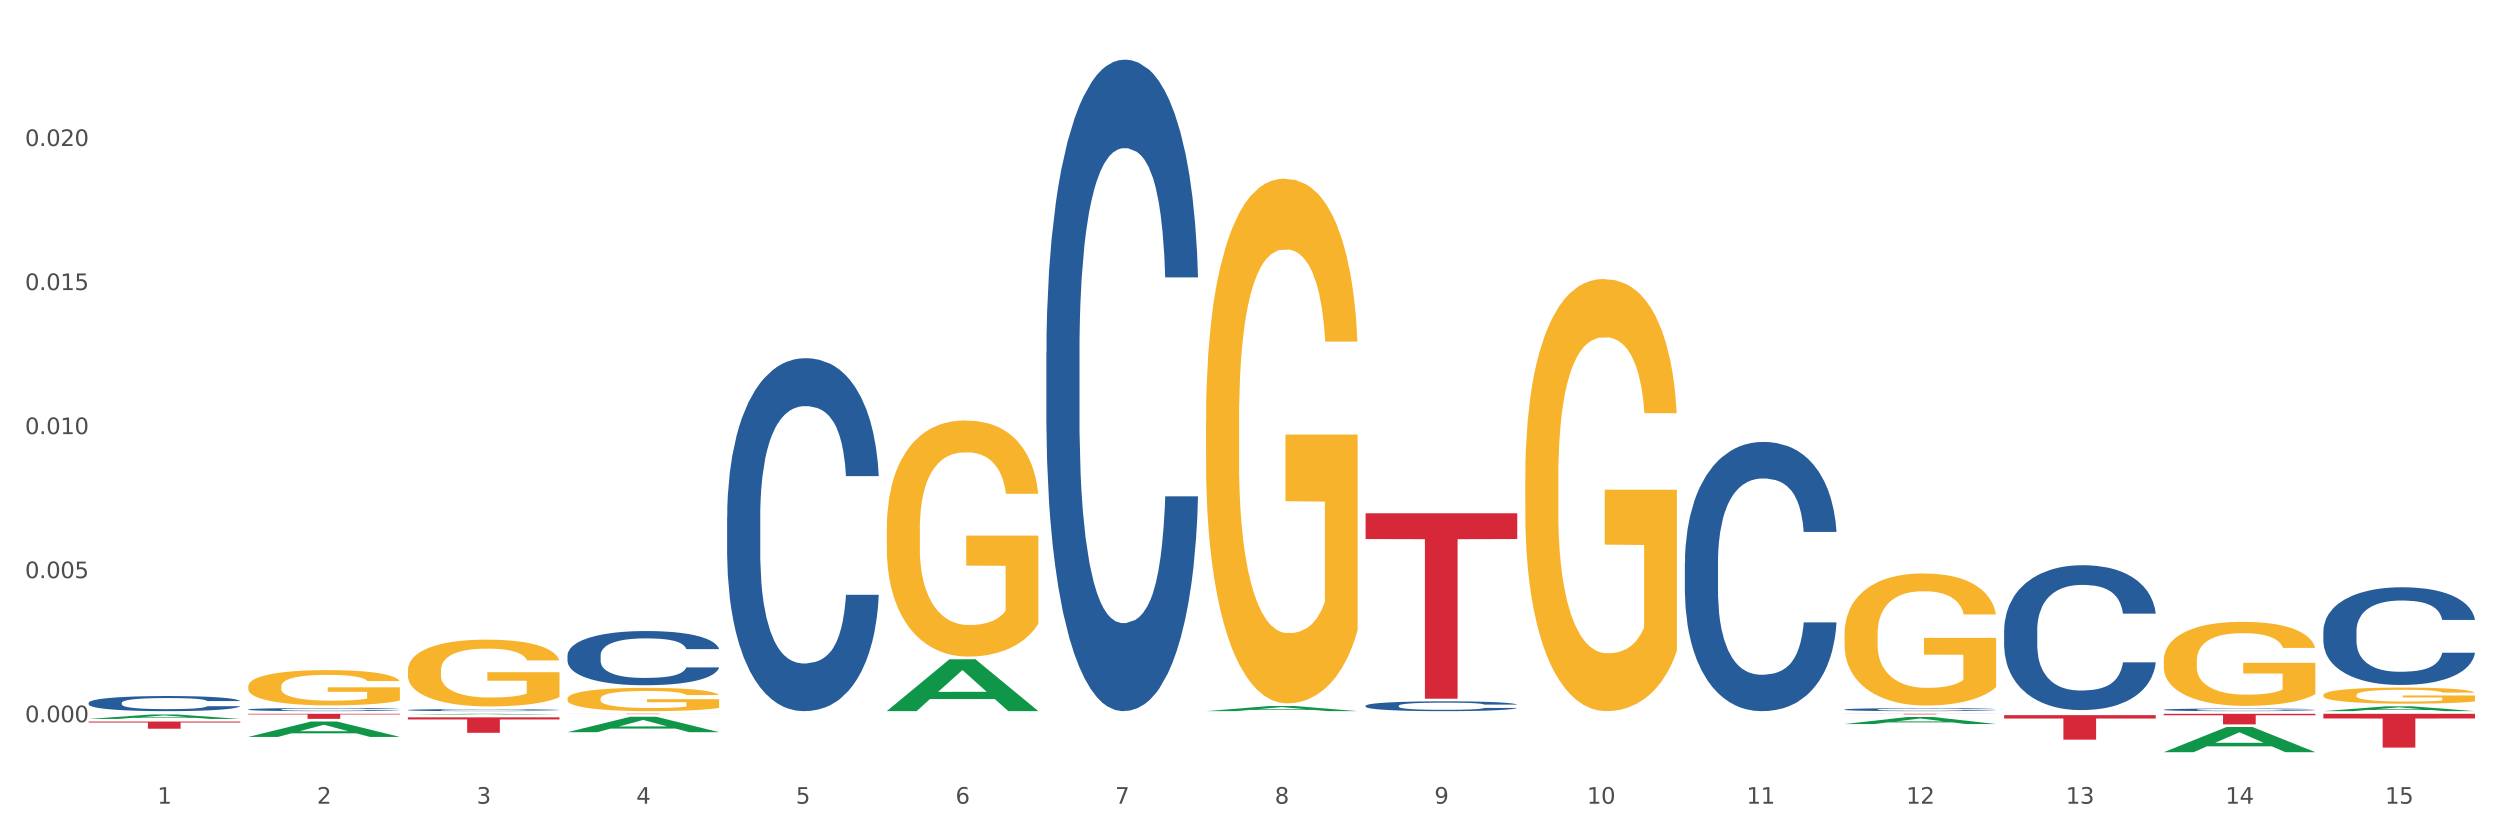 <?xml version="1.0" encoding="utf-8" standalone="no"?>
<!DOCTYPE svg PUBLIC "-//W3C//DTD SVG 1.1//EN"
  "http://www.w3.org/Graphics/SVG/1.1/DTD/svg11.dtd">
<svg xmlns:xlink="http://www.w3.org/1999/xlink" width="1080pt" height="360pt" viewBox="0 0 1080 360" xmlns="http://www.w3.org/2000/svg" version="1.1">
 <rect x="0" y="0" width="1080" height="360" fill="#333333" stroke="none"/>
 <defs>
  <style type="text/css">*{stroke-linejoin: round; stroke-linecap: butt}</style>
 </defs>
 <g id="figure_1">
  <g id="patch_1">
   <path d="M 0 360 
L 1080 360 
L 1080 0 
L 0 0 
z
" style="fill: #ffffff; stroke: #ffffff; stroke-linejoin: miter"/>
  </g>
  <g id="axes_1">
   <g id="matplotlib.axis_1">
    <g id="xtick_1">
     <g id="text_1">
      <!-- 1 -->
      <g style="fill: #4d4d4d" transform="translate(67.984 347.204) scale(0.096 -0.096)">
       <defs>
        <path id="DejaVuSans-31" d="M 794 531 
L 1825 531 
L 1825 4091 
L 703 3866 
L 703 4441 
L 1819 4666 
L 2450 4666 
L 2450 531 
L 3481 531 
L 3481 0 
L 794 0 
L 794 531 
z
" transform="scale(0.016)"/>
       </defs>
       <use xlink:href="#DejaVuSans-31"/>
      </g>
     </g>
    </g>
    <g id="xtick_2">
     <g id="text_2">
      <!-- 2 -->
      <g style="fill: #4d4d4d" transform="translate(136.942 347.204) scale(0.096 -0.096)">
       <defs>
        <path id="DejaVuSans-32" d="M 1228 531 
L 3431 531 
L 3431 0 
L 469 0 
L 469 531 
Q 828 903 1448 1529 
Q 2069 2156 2228 2338 
Q 2531 2678 2651 2914 
Q 2772 3150 2772 3378 
Q 2772 3750 2511 3984 
Q 2250 4219 1831 4219 
Q 1534 4219 1204 4116 
Q 875 4013 500 3803 
L 500 4441 
Q 881 4594 1212 4672 
Q 1544 4750 1819 4750 
Q 2544 4750 2975 4387 
Q 3406 4025 3406 3419 
Q 3406 3131 3298 2873 
Q 3191 2616 2906 2266 
Q 2828 2175 2409 1742 
Q 1991 1309 1228 531 
z
" transform="scale(0.016)"/>
       </defs>
       <use xlink:href="#DejaVuSans-32"/>
      </g>
     </g>
    </g>
    <g id="xtick_3">
     <g id="text_3">
      <!-- 3 -->
      <g style="fill: #4d4d4d" transform="translate(205.899 347.204) scale(0.096 -0.096)">
       <defs>
        <path id="DejaVuSans-33" d="M 2597 2516 
Q 3050 2419 3304 2112 
Q 3559 1806 3559 1356 
Q 3559 666 3084 287 
Q 2609 -91 1734 -91 
Q 1441 -91 1130 -33 
Q 819 25 488 141 
L 488 750 
Q 750 597 1062 519 
Q 1375 441 1716 441 
Q 2309 441 2620 675 
Q 2931 909 2931 1356 
Q 2931 1769 2642 2001 
Q 2353 2234 1838 2234 
L 1294 2234 
L 1294 2753 
L 1863 2753 
Q 2328 2753 2575 2939 
Q 2822 3125 2822 3475 
Q 2822 3834 2567 4026 
Q 2313 4219 1838 4219 
Q 1578 4219 1281 4162 
Q 984 4106 628 3988 
L 628 4550 
Q 988 4650 1302 4700 
Q 1616 4750 1894 4750 
Q 2613 4750 3031 4423 
Q 3450 4097 3450 3541 
Q 3450 3153 3228 2886 
Q 3006 2619 2597 2516 
z
" transform="scale(0.016)"/>
       </defs>
       <use xlink:href="#DejaVuSans-33"/>
      </g>
     </g>
    </g>
    <g id="xtick_4">
     <g id="text_4">
      <!-- 4 -->
      <g style="fill: #4d4d4d" transform="translate(274.857 347.204) scale(0.096 -0.096)">
       <defs>
        <path id="DejaVuSans-34" d="M 2419 4116 
L 825 1625 
L 2419 1625 
L 2419 4116 
z
M 2253 4666 
L 3047 4666 
L 3047 1625 
L 3713 1625 
L 3713 1100 
L 3047 1100 
L 3047 0 
L 2419 0 
L 2419 1100 
L 313 1100 
L 313 1709 
L 2253 4666 
z
" transform="scale(0.016)"/>
       </defs>
       <use xlink:href="#DejaVuSans-34"/>
      </g>
     </g>
    </g>
    <g id="xtick_5">
     <g id="text_5">
      <!-- 5 -->
      <g style="fill: #4d4d4d" transform="translate(343.815 347.204) scale(0.096 -0.096)">
       <defs>
        <path id="DejaVuSans-35" d="M 691 4666 
L 3169 4666 
L 3169 4134 
L 1269 4134 
L 1269 2991 
Q 1406 3038 1543 3061 
Q 1681 3084 1819 3084 
Q 2600 3084 3056 2656 
Q 3513 2228 3513 1497 
Q 3513 744 3044 326 
Q 2575 -91 1722 -91 
Q 1428 -91 1123 -41 
Q 819 9 494 109 
L 494 744 
Q 775 591 1075 516 
Q 1375 441 1709 441 
Q 2250 441 2565 725 
Q 2881 1009 2881 1497 
Q 2881 1984 2565 2268 
Q 2250 2553 1709 2553 
Q 1456 2553 1204 2497 
Q 953 2441 691 2322 
L 691 4666 
z
" transform="scale(0.016)"/>
       </defs>
       <use xlink:href="#DejaVuSans-35"/>
      </g>
     </g>
    </g>
    <g id="xtick_6">
     <g id="text_6">
      <!-- 6 -->
      <g style="fill: #4d4d4d" transform="translate(412.772 347.204) scale(0.096 -0.096)">
       <defs>
        <path id="DejaVuSans-36" d="M 2113 2584 
Q 1688 2584 1439 2293 
Q 1191 2003 1191 1497 
Q 1191 994 1439 701 
Q 1688 409 2113 409 
Q 2538 409 2786 701 
Q 3034 994 3034 1497 
Q 3034 2003 2786 2293 
Q 2538 2584 2113 2584 
z
M 3366 4563 
L 3366 3988 
Q 3128 4100 2886 4159 
Q 2644 4219 2406 4219 
Q 1781 4219 1451 3797 
Q 1122 3375 1075 2522 
Q 1259 2794 1537 2939 
Q 1816 3084 2150 3084 
Q 2853 3084 3261 2657 
Q 3669 2231 3669 1497 
Q 3669 778 3244 343 
Q 2819 -91 2113 -91 
Q 1303 -91 875 529 
Q 447 1150 447 2328 
Q 447 3434 972 4092 
Q 1497 4750 2381 4750 
Q 2619 4750 2861 4703 
Q 3103 4656 3366 4563 
z
" transform="scale(0.016)"/>
       </defs>
       <use xlink:href="#DejaVuSans-36"/>
      </g>
     </g>
    </g>
    <g id="xtick_7">
     <g id="text_7">
      <!-- 7 -->
      <g style="fill: #4d4d4d" transform="translate(481.73 347.204) scale(0.096 -0.096)">
       <defs>
        <path id="DejaVuSans-37" d="M 525 4666 
L 3525 4666 
L 3525 4397 
L 1831 0 
L 1172 0 
L 2766 4134 
L 525 4134 
L 525 4666 
z
" transform="scale(0.016)"/>
       </defs>
       <use xlink:href="#DejaVuSans-37"/>
      </g>
     </g>
    </g>
    <g id="xtick_8">
     <g id="text_8">
      <!-- 8 -->
      <g style="fill: #4d4d4d" transform="translate(550.688 347.204) scale(0.096 -0.096)">
       <defs>
        <path id="DejaVuSans-38" d="M 2034 2216 
Q 1584 2216 1326 1975 
Q 1069 1734 1069 1313 
Q 1069 891 1326 650 
Q 1584 409 2034 409 
Q 2484 409 2743 651 
Q 3003 894 3003 1313 
Q 3003 1734 2745 1975 
Q 2488 2216 2034 2216 
z
M 1403 2484 
Q 997 2584 770 2862 
Q 544 3141 544 3541 
Q 544 4100 942 4425 
Q 1341 4750 2034 4750 
Q 2731 4750 3128 4425 
Q 3525 4100 3525 3541 
Q 3525 3141 3298 2862 
Q 3072 2584 2669 2484 
Q 3125 2378 3379 2068 
Q 3634 1759 3634 1313 
Q 3634 634 3220 271 
Q 2806 -91 2034 -91 
Q 1263 -91 848 271 
Q 434 634 434 1313 
Q 434 1759 690 2068 
Q 947 2378 1403 2484 
z
M 1172 3481 
Q 1172 3119 1398 2916 
Q 1625 2713 2034 2713 
Q 2441 2713 2670 2916 
Q 2900 3119 2900 3481 
Q 2900 3844 2670 4047 
Q 2441 4250 2034 4250 
Q 1625 4250 1398 4047 
Q 1172 3844 1172 3481 
z
" transform="scale(0.016)"/>
       </defs>
       <use xlink:href="#DejaVuSans-38"/>
      </g>
     </g>
    </g>
    <g id="xtick_9">
     <g id="text_9">
      <!-- 9 -->
      <g style="fill: #4d4d4d" transform="translate(619.645 347.204) scale(0.096 -0.096)">
       <defs>
        <path id="DejaVuSans-39" d="M 703 97 
L 703 672 
Q 941 559 1184 500 
Q 1428 441 1663 441 
Q 2288 441 2617 861 
Q 2947 1281 2994 2138 
Q 2813 1869 2534 1725 
Q 2256 1581 1919 1581 
Q 1219 1581 811 2004 
Q 403 2428 403 3163 
Q 403 3881 828 4315 
Q 1253 4750 1959 4750 
Q 2769 4750 3195 4129 
Q 3622 3509 3622 2328 
Q 3622 1225 3098 567 
Q 2575 -91 1691 -91 
Q 1453 -91 1209 -44 
Q 966 3 703 97 
z
M 1959 2075 
Q 2384 2075 2632 2365 
Q 2881 2656 2881 3163 
Q 2881 3666 2632 3958 
Q 2384 4250 1959 4250 
Q 1534 4250 1286 3958 
Q 1038 3666 1038 3163 
Q 1038 2656 1286 2365 
Q 1534 2075 1959 2075 
z
" transform="scale(0.016)"/>
       </defs>
       <use xlink:href="#DejaVuSans-39"/>
      </g>
     </g>
    </g>
    <g id="xtick_10">
     <g id="text_10">
      <!-- 10 -->
      <g style="fill: #4d4d4d" transform="translate(685.549 347.204) scale(0.096 -0.096)">
       <defs>
        <path id="DejaVuSans-30" d="M 2034 4250 
Q 1547 4250 1301 3770 
Q 1056 3291 1056 2328 
Q 1056 1369 1301 889 
Q 1547 409 2034 409 
Q 2525 409 2770 889 
Q 3016 1369 3016 2328 
Q 3016 3291 2770 3770 
Q 2525 4250 2034 4250 
z
M 2034 4750 
Q 2819 4750 3233 4129 
Q 3647 3509 3647 2328 
Q 3647 1150 3233 529 
Q 2819 -91 2034 -91 
Q 1250 -91 836 529 
Q 422 1150 422 2328 
Q 422 3509 836 4129 
Q 1250 4750 2034 4750 
z
" transform="scale(0.016)"/>
       </defs>
       <use xlink:href="#DejaVuSans-31"/>
       <use xlink:href="#DejaVuSans-30" transform="translate(63.623 0)"/>
      </g>
     </g>
    </g>
    <g id="xtick_11">
     <g id="text_11">
      <!-- 11 -->
      <g style="fill: #4d4d4d" transform="translate(754.506 347.204) scale(0.096 -0.096)">
       <use xlink:href="#DejaVuSans-31"/>
       <use xlink:href="#DejaVuSans-31" transform="translate(63.623 0)"/>
      </g>
     </g>
    </g>
    <g id="xtick_12">
     <g id="text_12">
      <!-- 12 -->
      <g style="fill: #4d4d4d" transform="translate(823.464 347.204) scale(0.096 -0.096)">
       <use xlink:href="#DejaVuSans-31"/>
       <use xlink:href="#DejaVuSans-32" transform="translate(63.623 0)"/>
      </g>
     </g>
    </g>
    <g id="xtick_13">
     <g id="text_13">
      <!-- 13 -->
      <g style="fill: #4d4d4d" transform="translate(892.422 347.204) scale(0.096 -0.096)">
       <use xlink:href="#DejaVuSans-31"/>
       <use xlink:href="#DejaVuSans-33" transform="translate(63.623 0)"/>
      </g>
     </g>
    </g>
    <g id="xtick_14">
     <g id="text_14">
      <!-- 14 -->
      <g style="fill: #4d4d4d" transform="translate(961.379 347.204) scale(0.096 -0.096)">
       <use xlink:href="#DejaVuSans-31"/>
       <use xlink:href="#DejaVuSans-34" transform="translate(63.623 0)"/>
      </g>
     </g>
    </g>
    <g id="xtick_15">
     <g id="text_15">
      <!-- 15 -->
      <g style="fill: #4d4d4d" transform="translate(1030.337 347.204) scale(0.096 -0.096)">
       <use xlink:href="#DejaVuSans-31"/>
       <use xlink:href="#DejaVuSans-35" transform="translate(63.623 0)"/>
      </g>
     </g>
    </g>
    <g id="xtick_16"/>
    <g id="xtick_17"/>
    <g id="xtick_18"/>
    <g id="xtick_19"/>
    <g id="xtick_20"/>
    <g id="xtick_21"/>
    <g id="xtick_22"/>
    <g id="xtick_23"/>
    <g id="xtick_24"/>
    <g id="xtick_25"/>
    <g id="xtick_26"/>
    <g id="xtick_27"/>
    <g id="xtick_28"/>
    <g id="xtick_29"/>
   </g>
   <g id="matplotlib.axis_2">
    <g id="ytick_1">
     <g id="text_16">
      <!-- 0.000 -->
      <g style="fill: #4d4d4d" transform="translate(10.8 311.998) scale(0.096 -0.096)">
       <defs>
        <path id="DejaVuSans-2e" d="M 684 794 
L 1344 794 
L 1344 0 
L 684 0 
L 684 794 
z
" transform="scale(0.016)"/>
       </defs>
       <use xlink:href="#DejaVuSans-30"/>
       <use xlink:href="#DejaVuSans-2e" transform="translate(63.623 0)"/>
       <use xlink:href="#DejaVuSans-30" transform="translate(95.41 0)"/>
       <use xlink:href="#DejaVuSans-30" transform="translate(159.033 0)"/>
       <use xlink:href="#DejaVuSans-30" transform="translate(222.656 0)"/>
      </g>
     </g>
    </g>
    <g id="ytick_2">
     <g id="text_17">
      <!-- 0.005 -->
      <g style="fill: #4d4d4d" transform="translate(10.8 249.77) scale(0.096 -0.096)">
       <use xlink:href="#DejaVuSans-30"/>
       <use xlink:href="#DejaVuSans-2e" transform="translate(63.623 0)"/>
       <use xlink:href="#DejaVuSans-30" transform="translate(95.41 0)"/>
       <use xlink:href="#DejaVuSans-30" transform="translate(159.033 0)"/>
       <use xlink:href="#DejaVuSans-35" transform="translate(222.656 0)"/>
      </g>
     </g>
    </g>
    <g id="ytick_3">
     <g id="text_18">
      <!-- 0.010 -->
      <g style="fill: #4d4d4d" transform="translate(10.8 187.541) scale(0.096 -0.096)">
       <use xlink:href="#DejaVuSans-30"/>
       <use xlink:href="#DejaVuSans-2e" transform="translate(63.623 0)"/>
       <use xlink:href="#DejaVuSans-30" transform="translate(95.41 0)"/>
       <use xlink:href="#DejaVuSans-31" transform="translate(159.033 0)"/>
       <use xlink:href="#DejaVuSans-30" transform="translate(222.656 0)"/>
      </g>
     </g>
    </g>
    <g id="ytick_4">
     <g id="text_19">
      <!-- 0.015 -->
      <g style="fill: #4d4d4d" transform="translate(10.8 125.313) scale(0.096 -0.096)">
       <use xlink:href="#DejaVuSans-30"/>
       <use xlink:href="#DejaVuSans-2e" transform="translate(63.623 0)"/>
       <use xlink:href="#DejaVuSans-30" transform="translate(95.41 0)"/>
       <use xlink:href="#DejaVuSans-31" transform="translate(159.033 0)"/>
       <use xlink:href="#DejaVuSans-35" transform="translate(222.656 0)"/>
      </g>
     </g>
    </g>
    <g id="ytick_5">
     <g id="text_20">
      <!-- 0.020 -->
      <g style="fill: #4d4d4d" transform="translate(10.8 63.085) scale(0.096 -0.096)">
       <use xlink:href="#DejaVuSans-30"/>
       <use xlink:href="#DejaVuSans-2e" transform="translate(63.623 0)"/>
       <use xlink:href="#DejaVuSans-30" transform="translate(95.41 0)"/>
       <use xlink:href="#DejaVuSans-32" transform="translate(159.033 0)"/>
       <use xlink:href="#DejaVuSans-30" transform="translate(222.656 0)"/>
      </g>
     </g>
    </g>
    <g id="ytick_6"/>
    <g id="ytick_7"/>
    <g id="ytick_8"/>
    <g id="ytick_9"/>
    <g id="ytick_10"/>
   </g>
   <g id="PolyCollection_1">
    <path d="M 38.283 310.573 
L 38.351 310.571 
L 65.365 308.659 
L 76.576 308.657 
L 103.793 310.576 
L 90.826 310.576 
L 84.95 310.129 
L 57.058 310.129 
L 56.855 310.137 
L 51.182 310.576 
L 38.283 310.576 
L 38.283 310.573 
L 60.57 309.863 
L 81.438 309.861 
L 71.105 309.066 
L 70.97 309.063 
L 70.835 309.068 
L 60.502 309.861 
L 60.57 309.863 
L 38.283 310.573 
z
" clip-path="url(#p429444fb57)" style="fill: #109648"/>
    <path d="M 107.241 318.335 
L 107.308 318.329 
L 134.323 311.699 
L 145.533 311.693 
L 172.75 318.347 
L 159.784 318.347 
L 153.908 316.798 
L 126.016 316.798 
L 125.813 316.823 
L 120.14 318.347 
L 107.241 318.347 
L 107.241 318.335 
L 129.527 315.873 
L 150.396 315.867 
L 140.063 313.111 
L 139.928 313.099 
L 139.793 313.117 
L 129.46 315.867 
L 129.527 315.873 
L 107.241 318.335 
z
" clip-path="url(#p429444fb57)" style="fill: #109648"/>
    <path d="M 176.198 308.747 
L 176.266 308.746 
L 203.28 308.351 
L 214.491 308.351 
L 241.708 308.747 
L 228.741 308.747 
L 222.866 308.655 
L 194.973 308.655 
L 194.771 308.656 
L 189.098 308.747 
L 176.198 308.747 
L 176.198 308.747 
L 198.485 308.6 
L 219.354 308.599 
L 209.021 308.435 
L 208.886 308.435 
L 208.751 308.436 
L 198.418 308.599 
L 198.485 308.6 
L 176.198 308.747 
z
" clip-path="url(#p429444fb57)" style="fill: #109648"/>
    <path d="M 245.156 316.29 
L 245.224 316.284 
L 272.238 309.639 
L 283.449 309.633 
L 310.666 316.303 
L 297.699 316.303 
L 291.823 314.75 
L 263.931 314.75 
L 263.728 314.775 
L 258.055 316.303 
L 245.156 316.303 
L 245.156 316.29 
L 267.443 313.823 
L 288.311 313.816 
L 277.978 311.054 
L 277.843 311.042 
L 277.708 311.061 
L 267.375 313.816 
L 267.443 313.823 
L 245.156 316.29 
z
" clip-path="url(#p429444fb57)" style="fill: #109648"/>
    <path d="M 383.071 307.178 
L 383.139 307.157 
L 410.153 284.809 
L 421.364 284.788 
L 448.581 307.22 
L 435.614 307.22 
L 429.739 301.997 
L 401.846 301.997 
L 401.644 302.081 
L 395.971 307.22 
L 383.071 307.22 
L 383.071 307.178 
L 405.358 298.879 
L 426.227 298.858 
L 415.894 289.57 
L 415.759 289.528 
L 415.624 289.591 
L 405.291 298.858 
L 405.358 298.879 
L 383.071 307.178 
z
" clip-path="url(#p429444fb57)" style="fill: #109648"/>
    <path d="M 520.987 307.216 
L 521.054 307.214 
L 548.068 305.002 
L 559.279 305 
L 586.496 307.22 
L 573.53 307.22 
L 567.654 306.703 
L 539.762 306.703 
L 539.559 306.712 
L 533.886 307.22 
L 520.987 307.22 
L 520.987 307.216 
L 543.273 306.395 
L 564.142 306.393 
L 553.809 305.474 
L 553.674 305.469 
L 553.539 305.476 
L 543.206 306.393 
L 543.273 306.395 
L 520.987 307.216 
z
" clip-path="url(#p429444fb57)" style="fill: #109648"/>
    <path d="M 796.817 312.785 
L 796.885 312.782 
L 823.899 309.748 
L 835.11 309.746 
L 862.327 312.791 
L 849.36 312.791 
L 843.485 312.082 
L 815.592 312.082 
L 815.39 312.093 
L 809.717 312.791 
L 796.817 312.791 
L 796.817 312.785 
L 819.104 311.659 
L 839.973 311.656 
L 829.64 310.395 
L 829.505 310.389 
L 829.37 310.398 
L 819.037 311.656 
L 819.104 311.659 
L 796.817 312.785 
z
" clip-path="url(#p429444fb57)" style="fill: #109648"/>
    <path d="M 934.733 324.929 
L 934.8 324.919 
L 961.814 314.077 
L 973.025 314.066 
L 1000.242 324.95 
L 987.275 324.95 
L 981.4 322.415 
L 953.508 322.415 
L 953.305 322.456 
L 947.632 324.95 
L 934.733 324.95 
L 934.733 324.929 
L 957.019 320.903 
L 977.888 320.893 
L 967.555 316.386 
L 967.42 316.366 
L 967.285 316.396 
L 956.952 320.893 
L 957.019 320.903 
L 934.733 324.929 
z
" clip-path="url(#p429444fb57)" style="fill: #109648"/>
    <path d="M 1003.69 307.216 
L 1003.758 307.215 
L 1030.772 305.124 
L 1041.983 305.122 
L 1069.2 307.22 
L 1056.233 307.22 
L 1050.357 306.732 
L 1022.465 306.732 
L 1022.263 306.74 
L 1016.59 307.22 
L 1003.69 307.22 
L 1003.69 307.216 
L 1025.977 306.44 
L 1046.846 306.438 
L 1036.513 305.57 
L 1036.378 305.566 
L 1036.243 305.572 
L 1025.91 306.438 
L 1025.977 306.44 
L 1003.69 307.216 
z
" clip-path="url(#p429444fb57)" style="fill: #109648"/>
    <path d="M 934.733 285.413 
L 934.81 285.38 
L 934.81 284.186 
L 934.965 283.158 
L 935.738 280.671 
L 936.898 278.615 
L 937.749 277.521 
L 938.6 276.625 
L 939.605 275.73 
L 940.843 274.801 
L 943.086 273.442 
L 944.478 272.745 
L 946.179 272.016 
L 949.273 270.955 
L 951.516 270.358 
L 953.836 269.86 
L 957.626 269.263 
L 960.101 268.998 
L 962.731 268.799 
L 965.902 268.666 
L 968.3 268.633 
L 973.559 268.733 
L 978.045 269.031 
L 980.21 269.263 
L 982.995 269.661 
L 984.464 269.927 
L 986.862 270.457 
L 989.337 271.154 
L 991.038 271.751 
L 993.591 272.878 
L 995.524 274.006 
L 997.303 275.398 
L 998.231 276.36 
L 998.928 277.255 
L 999.546 278.283 
L 1000.165 279.908 
L 986.243 279.908 
L 985.702 278.748 
L 984.851 277.653 
L 983.614 276.592 
L 982.531 275.929 
L 980.674 275.1 
L 978.973 274.569 
L 977.194 274.171 
L 975.028 273.84 
L 973.327 273.674 
L 970.929 273.541 
L 966.211 273.574 
L 963.04 273.84 
L 960.875 274.171 
L 959.482 274.47 
L 958.245 274.801 
L 956.853 275.266 
L 955.229 275.962 
L 954.068 276.592 
L 952.908 277.388 
L 951.98 278.184 
L 951.129 279.113 
L 950.433 280.107 
L 949.892 281.135 
L 949.428 282.396 
L 949.041 284.485 
L 949.041 289.028 
L 949.196 290.056 
L 949.582 291.416 
L 950.047 292.444 
L 950.82 293.671 
L 951.516 294.5 
L 952.831 295.694 
L 954.3 296.688 
L 955.461 297.318 
L 956.621 297.849 
L 958.632 298.579 
L 960.875 299.176 
L 962.808 299.54 
L 965.438 299.872 
L 967.217 300.005 
L 968.764 300.071 
L 972.553 300.071 
L 975.26 299.971 
L 978.277 299.739 
L 980.597 299.441 
L 982.531 299.076 
L 984.696 298.479 
L 986.089 297.915 
L 986.089 290.985 
L 969.073 290.951 
L 969.073 286.342 
L 1000.242 286.342 
L 1000.242 299.872 
L 998.928 300.568 
L 997.458 301.198 
L 995.911 301.762 
L 993.591 302.459 
L 990.806 303.122 
L 988.331 303.586 
L 985.702 303.984 
L 982.608 304.349 
L 978.586 304.68 
L 976.111 304.813 
L 973.017 304.913 
L 969.382 304.946 
L 966.211 304.879 
L 963.118 304.714 
L 959.869 304.415 
L 956.698 303.984 
L 954.3 303.553 
L 951.903 303.022 
L 949.35 302.326 
L 947.34 301.663 
L 945.793 301.066 
L 944.091 300.303 
L 942.235 299.308 
L 940.843 298.413 
L 939.605 297.484 
L 938.29 296.29 
L 937.362 295.262 
L 936.434 293.969 
L 935.893 293.007 
L 935.274 291.515 
L 934.81 289.426 
L 934.733 285.413 
z
" clip-path="url(#p429444fb57)" style="fill: #f7b32b"/>
    <path d="M 796.817 274.098 
L 796.895 274.046 
L 796.895 272.17 
L 797.049 270.555 
L 797.823 266.647 
L 798.983 263.416 
L 799.834 261.696 
L 800.684 260.289 
L 801.69 258.882 
L 802.927 257.423 
L 805.17 255.287 
L 806.563 254.193 
L 808.264 253.046 
L 811.358 251.379 
L 813.601 250.441 
L 815.921 249.659 
L 819.711 248.721 
L 822.186 248.304 
L 824.816 247.992 
L 827.987 247.783 
L 830.384 247.731 
L 835.644 247.887 
L 840.129 248.356 
L 842.295 248.721 
L 845.079 249.346 
L 846.549 249.763 
L 848.947 250.597 
L 851.422 251.691 
L 853.123 252.629 
L 855.676 254.401 
L 857.609 256.173 
L 859.388 258.361 
L 860.316 259.872 
L 861.012 261.279 
L 861.631 262.895 
L 862.25 265.448 
L 848.328 265.448 
L 847.786 263.624 
L 846.936 261.905 
L 845.698 260.237 
L 844.615 259.195 
L 842.759 257.892 
L 841.058 257.059 
L 839.279 256.433 
L 837.113 255.912 
L 835.412 255.652 
L 833.014 255.443 
L 828.296 255.495 
L 825.125 255.912 
L 822.959 256.433 
L 821.567 256.902 
L 820.33 257.423 
L 818.937 258.153 
L 817.313 259.247 
L 816.153 260.237 
L 814.993 261.488 
L 814.065 262.738 
L 813.214 264.198 
L 812.518 265.761 
L 811.977 267.376 
L 811.512 269.356 
L 811.126 272.639 
L 811.126 279.778 
L 811.28 281.394 
L 811.667 283.53 
L 812.131 285.145 
L 812.905 287.073 
L 813.601 288.376 
L 814.916 290.252 
L 816.385 291.815 
L 817.545 292.806 
L 818.705 293.639 
L 820.716 294.786 
L 822.959 295.724 
L 824.893 296.297 
L 827.523 296.818 
L 829.301 297.026 
L 830.848 297.131 
L 834.638 297.131 
L 837.345 296.974 
L 840.362 296.609 
L 842.682 296.141 
L 844.615 295.567 
L 846.781 294.629 
L 848.173 293.743 
L 848.173 282.853 
L 831.158 282.801 
L 831.158 275.557 
L 862.327 275.557 
L 862.327 296.818 
L 861.012 297.912 
L 859.543 298.902 
L 857.996 299.788 
L 855.676 300.882 
L 852.891 301.925 
L 850.416 302.654 
L 847.786 303.279 
L 844.693 303.853 
L 840.671 304.374 
L 838.196 304.582 
L 835.102 304.739 
L 831.467 304.791 
L 828.296 304.686 
L 825.202 304.426 
L 821.954 303.957 
L 818.783 303.279 
L 816.385 302.602 
L 813.987 301.768 
L 811.435 300.674 
L 809.424 299.632 
L 807.877 298.694 
L 806.176 297.495 
L 804.32 295.932 
L 802.927 294.525 
L 801.69 293.066 
L 800.375 291.19 
L 799.447 289.575 
L 798.519 287.542 
L 797.977 286.031 
L 797.359 283.686 
L 796.895 280.403 
L 796.817 274.098 
z
" clip-path="url(#p429444fb57)" style="fill: #f7b32b"/>
    <path d="M 658.902 206.798 
L 658.979 206.628 
L 658.979 200.49 
L 659.134 195.204 
L 659.907 182.417 
L 661.068 171.846 
L 661.918 166.22 
L 662.769 161.617 
L 663.775 157.013 
L 665.012 152.239 
L 667.255 145.249 
L 668.647 141.669 
L 670.349 137.918 
L 673.442 132.462 
L 675.685 129.393 
L 678.006 126.835 
L 681.796 123.766 
L 684.271 122.403 
L 686.9 121.38 
L 690.071 120.698 
L 692.469 120.527 
L 697.728 121.039 
L 702.214 122.573 
L 704.38 123.766 
L 707.164 125.812 
L 708.634 127.176 
L 711.031 129.904 
L 713.506 133.485 
L 715.208 136.554 
L 717.76 142.351 
L 719.694 148.147 
L 721.473 155.308 
L 722.401 160.253 
L 723.097 164.856 
L 723.716 170.141 
L 724.334 178.496 
L 710.413 178.496 
L 709.871 172.528 
L 709.02 166.902 
L 707.783 161.446 
L 706.7 158.036 
L 704.844 153.774 
L 703.142 151.046 
L 701.363 149 
L 699.198 147.295 
L 697.496 146.442 
L 695.099 145.761 
L 690.381 145.931 
L 687.21 147.295 
L 685.044 149 
L 683.652 150.534 
L 682.414 152.239 
L 681.022 154.626 
L 679.398 158.207 
L 678.238 161.446 
L 677.078 165.538 
L 676.149 169.63 
L 675.299 174.404 
L 674.603 179.519 
L 674.061 184.804 
L 673.597 191.283 
L 673.21 202.024 
L 673.21 225.382 
L 673.365 230.668 
L 673.752 237.658 
L 674.216 242.943 
L 674.989 249.252 
L 675.685 253.514 
L 677 259.652 
L 678.47 264.767 
L 679.63 268.006 
L 680.79 270.734 
L 682.801 274.485 
L 685.044 277.554 
L 686.978 279.43 
L 689.607 281.135 
L 691.386 281.816 
L 692.933 282.157 
L 696.723 282.157 
L 699.43 281.646 
L 702.446 280.453 
L 704.767 278.918 
L 706.7 277.043 
L 708.866 273.974 
L 710.258 271.075 
L 710.258 235.442 
L 693.242 235.271 
L 693.242 211.572 
L 724.412 211.572 
L 724.412 281.135 
L 723.097 284.715 
L 721.627 287.954 
L 720.08 290.853 
L 717.76 294.433 
L 714.976 297.843 
L 712.501 300.23 
L 709.871 302.276 
L 706.777 304.151 
L 702.756 305.856 
L 700.281 306.538 
L 697.187 307.05 
L 693.552 307.22 
L 690.381 306.879 
L 687.287 306.027 
L 684.039 304.492 
L 680.867 302.276 
L 678.47 300.06 
L 676.072 297.332 
L 673.52 293.751 
L 671.509 290.341 
L 669.962 287.272 
L 668.26 283.351 
L 666.404 278.236 
L 665.012 273.633 
L 663.775 268.859 
L 662.46 262.721 
L 661.532 257.436 
L 660.603 250.786 
L 660.062 245.842 
L 659.443 238.169 
L 658.979 227.428 
L 658.902 206.798 
z
" clip-path="url(#p429444fb57)" style="fill: #f7b32b"/>
    <path d="M 520.987 181.933 
L 521.064 181.726 
L 521.064 174.273 
L 521.219 167.855 
L 521.992 152.328 
L 523.152 139.493 
L 524.003 132.661 
L 524.854 127.072 
L 525.859 121.482 
L 527.097 115.685 
L 529.34 107.197 
L 530.732 102.85 
L 532.433 98.295 
L 535.527 91.67 
L 537.77 87.944 
L 540.09 84.839 
L 543.88 81.112 
L 546.355 79.456 
L 548.985 78.214 
L 552.156 77.386 
L 554.554 77.179 
L 559.813 77.8 
L 564.299 79.663 
L 566.464 81.112 
L 569.249 83.597 
L 570.718 85.253 
L 573.116 88.565 
L 575.591 92.913 
L 577.293 96.639 
L 579.845 103.678 
L 581.778 110.717 
L 583.557 119.412 
L 584.485 125.415 
L 585.182 131.005 
L 585.8 137.423 
L 586.419 147.567 
L 572.497 147.567 
L 571.956 140.321 
L 571.105 133.489 
L 569.868 126.865 
L 568.785 122.724 
L 566.929 117.548 
L 565.227 114.236 
L 563.448 111.752 
L 561.282 109.682 
L 559.581 108.646 
L 557.183 107.818 
L 552.465 108.025 
L 549.294 109.682 
L 547.129 111.752 
L 545.736 113.615 
L 544.499 115.685 
L 543.107 118.584 
L 541.483 122.931 
L 540.322 126.865 
L 539.162 131.833 
L 538.234 136.802 
L 537.383 142.598 
L 536.687 148.809 
L 536.146 155.227 
L 535.682 163.094 
L 535.295 176.136 
L 535.295 204.498 
L 535.45 210.916 
L 535.837 219.404 
L 536.301 225.822 
L 537.074 233.482 
L 537.77 238.657 
L 539.085 246.11 
L 540.554 252.321 
L 541.715 256.254 
L 542.875 259.567 
L 544.886 264.121 
L 547.129 267.848 
L 549.062 270.125 
L 551.692 272.195 
L 553.471 273.023 
L 555.018 273.437 
L 558.807 273.437 
L 561.515 272.816 
L 564.531 271.367 
L 566.851 269.504 
L 568.785 267.227 
L 570.95 263.5 
L 572.343 259.981 
L 572.343 216.713 
L 555.327 216.506 
L 555.327 187.73 
L 586.496 187.73 
L 586.496 272.195 
L 585.182 276.543 
L 583.712 280.476 
L 582.165 283.996 
L 579.845 288.343 
L 577.061 292.484 
L 574.586 295.382 
L 571.956 297.866 
L 568.862 300.144 
L 564.84 302.214 
L 562.365 303.042 
L 559.272 303.663 
L 555.636 303.87 
L 552.465 303.456 
L 549.372 302.421 
L 546.123 300.558 
L 542.952 297.866 
L 540.554 295.175 
L 538.157 291.863 
L 535.604 287.515 
L 533.594 283.375 
L 532.047 279.648 
L 530.345 274.887 
L 528.489 268.676 
L 527.097 263.086 
L 525.859 257.29 
L 524.544 249.837 
L 523.616 243.419 
L 522.688 235.345 
L 522.147 229.341 
L 521.528 220.025 
L 521.064 206.983 
L 520.987 181.933 
z
" clip-path="url(#p429444fb57)" style="fill: #f7b32b"/>
    <path d="M 383.071 228.784 
L 383.149 228.691 
L 383.149 225.337 
L 383.303 222.449 
L 384.077 215.461 
L 385.237 209.685 
L 386.088 206.611 
L 386.938 204.095 
L 387.944 201.58 
L 389.181 198.971 
L 391.424 195.151 
L 392.817 193.195 
L 394.518 191.145 
L 397.612 188.164 
L 399.855 186.487 
L 402.175 185.089 
L 405.965 183.412 
L 408.44 182.667 
L 411.07 182.108 
L 414.241 181.735 
L 416.638 181.642 
L 421.898 181.922 
L 426.384 182.76 
L 428.549 183.412 
L 431.334 184.53 
L 432.803 185.276 
L 435.201 186.766 
L 437.676 188.723 
L 439.377 190.4 
L 441.93 193.567 
L 443.863 196.735 
L 445.642 200.648 
L 446.57 203.35 
L 447.266 205.865 
L 447.885 208.753 
L 448.504 213.318 
L 434.582 213.318 
L 434.041 210.058 
L 433.19 206.983 
L 431.952 204.002 
L 430.869 202.139 
L 429.013 199.809 
L 427.312 198.319 
L 425.533 197.201 
L 423.367 196.269 
L 421.666 195.803 
L 419.268 195.431 
L 414.55 195.524 
L 411.379 196.269 
L 409.213 197.201 
L 407.821 198.039 
L 406.584 198.971 
L 405.191 200.275 
L 403.567 202.232 
L 402.407 204.002 
L 401.247 206.238 
L 400.319 208.474 
L 399.468 211.082 
L 398.772 213.877 
L 398.231 216.765 
L 397.767 220.306 
L 397.38 226.175 
L 397.38 238.939 
L 397.534 241.827 
L 397.921 245.647 
L 398.385 248.535 
L 399.159 251.982 
L 399.855 254.311 
L 401.17 257.665 
L 402.639 260.46 
L 403.799 262.23 
L 404.959 263.721 
L 406.97 265.77 
L 409.213 267.447 
L 411.147 268.472 
L 413.777 269.404 
L 415.555 269.776 
L 417.102 269.963 
L 420.892 269.963 
L 423.599 269.683 
L 426.616 269.031 
L 428.936 268.193 
L 430.869 267.168 
L 433.035 265.491 
L 434.427 263.907 
L 434.427 244.436 
L 417.412 244.342 
L 417.412 231.392 
L 448.581 231.392 
L 448.581 269.404 
L 447.266 271.36 
L 445.797 273.13 
L 444.25 274.714 
L 441.93 276.671 
L 439.145 278.534 
L 436.67 279.838 
L 434.041 280.956 
L 430.947 281.981 
L 426.925 282.913 
L 424.45 283.285 
L 421.356 283.565 
L 417.721 283.658 
L 414.55 283.472 
L 411.456 283.006 
L 408.208 282.167 
L 405.037 280.956 
L 402.639 279.745 
L 400.242 278.254 
L 397.689 276.298 
L 395.678 274.435 
L 394.131 272.758 
L 392.43 270.615 
L 390.574 267.82 
L 389.181 265.304 
L 387.944 262.696 
L 386.629 259.342 
L 385.701 256.454 
L 384.773 252.82 
L 384.231 250.119 
L 383.613 245.926 
L 383.149 240.057 
L 383.071 228.784 
z
" clip-path="url(#p429444fb57)" style="fill: #f7b32b"/>
    <path d="M 245.156 301.805 
L 245.233 301.796 
L 245.233 301.465 
L 245.388 301.18 
L 246.161 300.491 
L 247.322 299.921 
L 248.172 299.617 
L 249.023 299.369 
L 250.029 299.121 
L 251.266 298.864 
L 253.509 298.487 
L 254.901 298.294 
L 256.603 298.091 
L 259.697 297.797 
L 261.939 297.632 
L 264.26 297.494 
L 268.05 297.328 
L 270.525 297.255 
L 273.154 297.2 
L 276.325 297.163 
L 278.723 297.154 
L 283.982 297.181 
L 288.468 297.264 
L 290.634 297.328 
L 293.418 297.439 
L 294.888 297.512 
L 297.285 297.659 
L 299.76 297.852 
L 301.462 298.018 
L 304.014 298.33 
L 305.948 298.643 
L 307.727 299.029 
L 308.655 299.296 
L 309.351 299.544 
L 309.97 299.829 
L 310.588 300.279 
L 296.667 300.279 
L 296.125 299.958 
L 295.274 299.654 
L 294.037 299.36 
L 292.954 299.176 
L 291.098 298.946 
L 289.396 298.799 
L 287.617 298.689 
L 285.452 298.597 
L 283.75 298.551 
L 281.353 298.514 
L 276.635 298.523 
L 273.464 298.597 
L 271.298 298.689 
L 269.906 298.772 
L 268.668 298.864 
L 267.276 298.992 
L 265.652 299.185 
L 264.492 299.36 
L 263.332 299.581 
L 262.404 299.801 
L 261.553 300.059 
L 260.857 300.334 
L 260.315 300.619 
L 259.851 300.969 
L 259.464 301.548 
L 259.464 302.808 
L 259.619 303.093 
L 260.006 303.469 
L 260.47 303.754 
L 261.243 304.095 
L 261.939 304.324 
L 263.254 304.655 
L 264.724 304.931 
L 265.884 305.106 
L 267.044 305.253 
L 269.055 305.455 
L 271.298 305.621 
L 273.232 305.722 
L 275.861 305.814 
L 277.64 305.851 
L 279.187 305.869 
L 282.977 305.869 
L 285.684 305.841 
L 288.7 305.777 
L 291.021 305.694 
L 292.954 305.593 
L 295.12 305.428 
L 296.512 305.271 
L 296.512 303.35 
L 279.496 303.341 
L 279.496 302.063 
L 310.666 302.063 
L 310.666 305.814 
L 309.351 306.007 
L 307.881 306.182 
L 306.335 306.338 
L 304.014 306.531 
L 301.23 306.715 
L 298.755 306.843 
L 296.125 306.954 
L 293.031 307.055 
L 289.01 307.147 
L 286.535 307.184 
L 283.441 307.211 
L 279.806 307.22 
L 276.635 307.202 
L 273.541 307.156 
L 270.293 307.073 
L 267.121 306.954 
L 264.724 306.834 
L 262.326 306.687 
L 259.774 306.494 
L 257.763 306.31 
L 256.216 306.145 
L 254.515 305.933 
L 252.658 305.658 
L 251.266 305.409 
L 250.029 305.152 
L 248.714 304.821 
L 247.786 304.536 
L 246.858 304.177 
L 246.316 303.911 
L 245.697 303.497 
L 245.233 302.918 
L 245.156 301.805 
z
" clip-path="url(#p429444fb57)" style="fill: #f7b32b"/>
    <path d="M 176.198 289.664 
L 176.276 289.637 
L 176.276 288.688 
L 176.43 287.871 
L 177.204 285.894 
L 178.364 284.26 
L 179.215 283.39 
L 180.065 282.678 
L 181.071 281.967 
L 182.308 281.229 
L 184.551 280.148 
L 185.944 279.594 
L 187.645 279.015 
L 190.739 278.171 
L 192.982 277.697 
L 195.302 277.301 
L 199.092 276.827 
L 201.567 276.616 
L 204.197 276.458 
L 207.368 276.352 
L 209.765 276.326 
L 215.025 276.405 
L 219.511 276.642 
L 221.676 276.827 
L 224.461 277.143 
L 225.93 277.354 
L 228.328 277.776 
L 230.803 278.329 
L 232.504 278.804 
L 235.057 279.7 
L 236.99 280.596 
L 238.769 281.703 
L 239.697 282.468 
L 240.393 283.179 
L 241.012 283.996 
L 241.631 285.288 
L 227.709 285.288 
L 227.168 284.365 
L 226.317 283.496 
L 225.079 282.652 
L 223.996 282.125 
L 222.14 281.466 
L 220.439 281.044 
L 218.66 280.728 
L 216.494 280.464 
L 214.793 280.332 
L 212.395 280.227 
L 207.677 280.253 
L 204.506 280.464 
L 202.34 280.728 
L 200.948 280.965 
L 199.711 281.229 
L 198.319 281.598 
L 196.694 282.151 
L 195.534 282.652 
L 194.374 283.285 
L 193.446 283.917 
L 192.595 284.655 
L 191.899 285.446 
L 191.358 286.263 
L 190.894 287.265 
L 190.507 288.926 
L 190.507 292.537 
L 190.662 293.354 
L 191.048 294.435 
L 191.512 295.252 
L 192.286 296.227 
L 192.982 296.886 
L 194.297 297.835 
L 195.766 298.626 
L 196.926 299.127 
L 198.086 299.548 
L 200.097 300.128 
L 202.34 300.603 
L 204.274 300.893 
L 206.904 301.156 
L 208.683 301.262 
L 210.229 301.314 
L 214.019 301.314 
L 216.726 301.235 
L 219.743 301.051 
L 222.063 300.814 
L 223.996 300.524 
L 226.162 300.049 
L 227.554 299.601 
L 227.554 294.092 
L 210.539 294.066 
L 210.539 290.402 
L 241.708 290.402 
L 241.708 301.156 
L 240.393 301.71 
L 238.924 302.211 
L 237.377 302.659 
L 235.057 303.212 
L 232.272 303.739 
L 229.797 304.108 
L 227.168 304.425 
L 224.074 304.715 
L 220.052 304.978 
L 217.577 305.084 
L 214.483 305.163 
L 210.848 305.189 
L 207.677 305.136 
L 204.583 305.005 
L 201.335 304.767 
L 198.164 304.425 
L 195.766 304.082 
L 193.369 303.66 
L 190.816 303.107 
L 188.805 302.58 
L 187.258 302.105 
L 185.557 301.499 
L 183.701 300.708 
L 182.308 299.996 
L 181.071 299.258 
L 179.756 298.309 
L 178.828 297.492 
L 177.9 296.464 
L 177.358 295.7 
L 176.74 294.514 
L 176.276 292.853 
L 176.198 289.664 
z
" clip-path="url(#p429444fb57)" style="fill: #f7b32b"/>
    <path d="M 107.241 296.539 
L 107.318 296.525 
L 107.318 296.024 
L 107.473 295.593 
L 108.246 294.549 
L 109.406 293.686 
L 110.257 293.227 
L 111.108 292.852 
L 112.113 292.476 
L 113.351 292.086 
L 115.594 291.516 
L 116.986 291.223 
L 118.687 290.917 
L 121.781 290.472 
L 124.024 290.222 
L 126.344 290.013 
L 130.134 289.762 
L 132.609 289.651 
L 135.239 289.568 
L 138.41 289.512 
L 140.808 289.498 
L 146.067 289.54 
L 150.553 289.665 
L 152.719 289.762 
L 155.503 289.929 
L 156.972 290.041 
L 159.37 290.263 
L 161.845 290.556 
L 163.547 290.806 
L 166.099 291.279 
L 168.032 291.752 
L 169.811 292.337 
L 170.74 292.74 
L 171.436 293.116 
L 172.054 293.547 
L 172.673 294.229 
L 158.751 294.229 
L 158.21 293.742 
L 157.359 293.283 
L 156.122 292.838 
L 155.039 292.559 
L 153.183 292.211 
L 151.481 291.989 
L 149.702 291.822 
L 147.537 291.683 
L 145.835 291.613 
L 143.437 291.557 
L 138.719 291.571 
L 135.548 291.683 
L 133.383 291.822 
L 131.991 291.947 
L 130.753 292.086 
L 129.361 292.281 
L 127.737 292.573 
L 126.576 292.838 
L 125.416 293.172 
L 124.488 293.506 
L 123.637 293.895 
L 122.941 294.313 
L 122.4 294.744 
L 121.936 295.273 
L 121.549 296.149 
L 121.549 298.056 
L 121.704 298.487 
L 122.091 299.058 
L 122.555 299.489 
L 123.328 300.004 
L 124.024 300.352 
L 125.339 300.853 
L 126.809 301.27 
L 127.969 301.535 
L 129.129 301.757 
L 131.14 302.063 
L 133.383 302.314 
L 135.316 302.467 
L 137.946 302.606 
L 139.725 302.662 
L 141.272 302.69 
L 145.062 302.69 
L 147.769 302.648 
L 150.785 302.55 
L 153.105 302.425 
L 155.039 302.272 
L 157.204 302.022 
L 158.597 301.785 
L 158.597 298.877 
L 141.581 298.863 
L 141.581 296.929 
L 172.75 296.929 
L 172.75 302.606 
L 171.436 302.898 
L 169.966 303.163 
L 168.419 303.399 
L 166.099 303.691 
L 163.315 303.97 
L 160.84 304.165 
L 158.21 304.332 
L 155.116 304.485 
L 151.094 304.624 
L 148.619 304.679 
L 145.526 304.721 
L 141.89 304.735 
L 138.719 304.707 
L 135.626 304.638 
L 132.377 304.512 
L 129.206 304.332 
L 126.809 304.151 
L 124.411 303.928 
L 121.859 303.636 
L 119.848 303.358 
L 118.301 303.107 
L 116.599 302.787 
L 114.743 302.37 
L 113.351 301.994 
L 112.113 301.604 
L 110.798 301.103 
L 109.87 300.672 
L 108.942 300.129 
L 108.401 299.726 
L 107.782 299.099 
L 107.318 298.223 
L 107.241 296.539 
z
" clip-path="url(#p429444fb57)" style="fill: #f7b32b"/>
    <path d="M 1003.69 300.251 
L 1003.768 300.244 
L 1003.768 300.016 
L 1003.922 299.819 
L 1004.696 299.342 
L 1005.856 298.949 
L 1006.707 298.739 
L 1007.557 298.567 
L 1008.563 298.396 
L 1009.8 298.218 
L 1012.043 297.958 
L 1013.435 297.824 
L 1015.137 297.684 
L 1018.231 297.481 
L 1020.474 297.367 
L 1022.794 297.272 
L 1026.584 297.157 
L 1029.059 297.106 
L 1031.688 297.068 
L 1034.86 297.043 
L 1037.257 297.037 
L 1042.517 297.056 
L 1047.002 297.113 
L 1049.168 297.157 
L 1051.952 297.233 
L 1053.422 297.284 
L 1055.82 297.386 
L 1058.295 297.519 
L 1059.996 297.634 
L 1062.548 297.85 
L 1064.482 298.066 
L 1066.261 298.332 
L 1067.189 298.517 
L 1067.885 298.688 
L 1068.504 298.885 
L 1069.123 299.196 
L 1055.201 299.196 
L 1054.659 298.974 
L 1053.809 298.764 
L 1052.571 298.561 
L 1051.488 298.434 
L 1049.632 298.275 
L 1047.931 298.174 
L 1046.152 298.097 
L 1043.986 298.034 
L 1042.285 298.002 
L 1039.887 297.977 
L 1035.169 297.983 
L 1031.998 298.034 
L 1029.832 298.097 
L 1028.44 298.155 
L 1027.203 298.218 
L 1025.81 298.307 
L 1024.186 298.44 
L 1023.026 298.561 
L 1021.866 298.713 
L 1020.938 298.866 
L 1020.087 299.044 
L 1019.391 299.234 
L 1018.85 299.431 
L 1018.385 299.673 
L 1017.999 300.073 
L 1017.999 300.943 
L 1018.153 301.14 
L 1018.54 301.4 
L 1019.004 301.597 
L 1019.778 301.832 
L 1020.474 301.991 
L 1021.789 302.22 
L 1023.258 302.41 
L 1024.418 302.531 
L 1025.578 302.633 
L 1027.589 302.772 
L 1029.832 302.887 
L 1031.766 302.957 
L 1034.396 303.02 
L 1036.174 303.046 
L 1037.721 303.058 
L 1041.511 303.058 
L 1044.218 303.039 
L 1047.235 302.995 
L 1049.555 302.938 
L 1051.488 302.868 
L 1053.654 302.753 
L 1055.046 302.645 
L 1055.046 301.318 
L 1038.031 301.311 
L 1038.031 300.429 
L 1069.2 300.429 
L 1069.2 303.02 
L 1067.885 303.154 
L 1066.416 303.274 
L 1064.869 303.382 
L 1062.548 303.516 
L 1059.764 303.643 
L 1057.289 303.732 
L 1054.659 303.808 
L 1051.566 303.878 
L 1047.544 303.941 
L 1045.069 303.967 
L 1041.975 303.986 
L 1038.34 303.992 
L 1035.169 303.979 
L 1032.075 303.948 
L 1028.827 303.89 
L 1025.656 303.808 
L 1023.258 303.725 
L 1020.86 303.624 
L 1018.308 303.49 
L 1016.297 303.363 
L 1014.75 303.249 
L 1013.049 303.103 
L 1011.193 302.912 
L 1009.8 302.741 
L 1008.563 302.563 
L 1007.248 302.334 
L 1006.32 302.137 
L 1005.392 301.89 
L 1004.85 301.705 
L 1004.232 301.419 
L 1003.768 301.019 
L 1003.69 300.251 
z
" clip-path="url(#p429444fb57)" style="fill: #f7b32b"/>
    <path d="M 314.114 223.245 
L 314.191 223.106 
L 314.191 219.207 
L 314.423 213.915 
L 315.275 204.166 
L 316.359 196.785 
L 318.218 188.151 
L 319.224 184.53 
L 320.541 180.492 
L 323.251 173.946 
L 326.348 168.376 
L 328.516 165.312 
L 330.143 163.362 
L 333.782 159.881 
L 335.873 158.349 
L 338.041 157.096 
L 339.899 156.26 
L 342.997 155.285 
L 345.475 154.867 
L 348.34 154.728 
L 350.74 154.867 
L 353.915 155.425 
L 358.561 157.096 
L 360.342 158.071 
L 362.743 159.742 
L 365.221 161.97 
L 367.234 164.198 
L 369.557 167.401 
L 371.957 171.579 
L 374.28 176.871 
L 375.907 181.745 
L 377.223 186.898 
L 378.384 193.165 
L 379.236 199.988 
L 379.623 205.698 
L 365.453 205.698 
L 365.066 200.546 
L 364.291 194.975 
L 363.517 191.215 
L 362.665 188.151 
L 361.349 184.67 
L 360.187 182.441 
L 358.251 179.795 
L 356.47 178.124 
L 354.999 177.149 
L 353.218 176.314 
L 349.424 175.478 
L 346.714 175.478 
L 345.01 175.757 
L 342.919 176.453 
L 341.138 177.428 
L 339.048 179.099 
L 337.421 180.91 
L 335.795 183.277 
L 334.866 184.948 
L 333.472 188.012 
L 332.543 190.519 
L 331.304 194.836 
L 330.607 197.9 
L 329.368 205.837 
L 328.826 211.686 
L 328.594 215.725 
L 328.439 220.181 
L 328.439 241.906 
L 328.904 251.655 
L 329.291 255.833 
L 329.91 260.568 
L 331.072 266.695 
L 332.775 272.683 
L 334.556 277.001 
L 336.028 279.646 
L 337.421 281.596 
L 338.815 283.128 
L 340.519 284.521 
L 341.913 285.356 
L 344.003 286.192 
L 346.481 286.61 
L 348.417 286.61 
L 352.366 285.913 
L 354.147 285.217 
L 355.851 284.242 
L 357.709 282.71 
L 359.181 281.039 
L 360.032 279.786 
L 361.426 277.14 
L 362.51 274.355 
L 363.44 271.151 
L 364.059 268.366 
L 364.756 264.188 
L 365.298 259.453 
L 365.453 256.947 
L 379.623 256.947 
L 379.314 261.96 
L 378.772 266.834 
L 377.688 273.38 
L 376.836 277.14 
L 375.519 281.735 
L 374.126 285.635 
L 372.19 289.952 
L 370.409 293.155 
L 368.55 295.94 
L 366.537 298.447 
L 362.898 301.928 
L 361.581 302.903 
L 358.793 304.574 
L 356.625 305.549 
L 353.45 306.524 
L 350.198 307.081 
L 346.791 307.22 
L 343.771 306.942 
L 340.441 306.106 
L 338.351 305.271 
L 336.028 304.017 
L 333.317 302.068 
L 330.762 299.7 
L 328.362 296.915 
L 326.116 293.712 
L 324.025 290.091 
L 321.315 284.103 
L 319.302 278.254 
L 317.831 272.823 
L 316.824 268.227 
L 315.817 262.378 
L 315.275 258.339 
L 314.423 248.591 
L 314.114 239.539 
L 314.114 223.245 
z
" clip-path="url(#p429444fb57)" style="fill: #255c99"/>
    <path d="M 452.029 152.224 
L 452.106 151.967 
L 452.106 144.77 
L 452.339 135.002 
L 453.19 117.009 
L 454.275 103.386 
L 456.133 87.45 
L 457.14 80.766 
L 458.456 73.312 
L 461.166 61.231 
L 464.264 50.95 
L 466.432 45.295 
L 468.058 41.696 
L 471.697 35.27 
L 473.788 32.443 
L 475.956 30.129 
L 477.815 28.587 
L 480.912 26.788 
L 483.39 26.017 
L 486.255 25.759 
L 488.656 26.017 
L 491.83 27.045 
L 496.476 30.129 
L 498.257 31.929 
L 500.658 35.013 
L 503.136 39.126 
L 505.149 43.238 
L 507.472 49.15 
L 509.873 56.862 
L 512.196 66.629 
L 513.822 75.626 
L 515.138 85.136 
L 516.3 96.703 
L 517.152 109.298 
L 517.539 119.837 
L 503.368 119.837 
L 502.981 110.326 
L 502.207 100.045 
L 501.432 93.104 
L 500.581 87.45 
L 499.264 81.024 
L 498.103 76.911 
L 496.167 72.027 
L 494.386 68.943 
L 492.914 67.143 
L 491.133 65.601 
L 487.339 64.059 
L 484.629 64.059 
L 482.925 64.573 
L 480.835 65.858 
L 479.054 67.657 
L 476.963 70.742 
L 475.337 74.083 
L 473.711 78.453 
L 472.781 81.538 
L 471.388 87.193 
L 470.458 91.819 
L 469.219 99.788 
L 468.523 105.443 
L 467.284 120.094 
L 466.742 130.89 
L 466.509 138.344 
L 466.354 146.569 
L 466.354 186.668 
L 466.819 204.661 
L 467.206 212.372 
L 467.826 221.111 
L 468.987 232.421 
L 470.691 243.474 
L 472.472 251.442 
L 473.943 256.326 
L 475.337 259.925 
L 476.731 262.752 
L 478.434 265.323 
L 479.828 266.865 
L 481.919 268.407 
L 484.397 269.178 
L 486.333 269.178 
L 490.282 267.893 
L 492.063 266.608 
L 493.766 264.809 
L 495.625 261.981 
L 497.096 258.897 
L 497.948 256.583 
L 499.342 251.699 
L 500.426 246.559 
L 501.355 240.647 
L 501.974 235.506 
L 502.671 227.794 
L 503.213 219.055 
L 503.368 214.428 
L 517.539 214.428 
L 517.229 223.682 
L 516.687 232.678 
L 515.603 244.759 
L 514.751 251.699 
L 513.435 260.182 
L 512.041 267.379 
L 510.105 275.347 
L 508.324 281.259 
L 506.466 286.4 
L 504.452 291.027 
L 500.813 297.453 
L 499.496 299.252 
L 496.709 302.337 
L 494.541 304.136 
L 491.366 305.935 
L 488.114 306.963 
L 484.706 307.22 
L 481.686 306.706 
L 478.357 305.164 
L 476.266 303.622 
L 473.943 301.308 
L 471.233 297.71 
L 468.677 293.34 
L 466.277 288.199 
L 464.031 282.287 
L 461.941 275.604 
L 459.23 264.551 
L 457.217 253.756 
L 455.746 243.731 
L 454.739 235.249 
L 453.733 224.453 
L 453.19 216.999 
L 452.339 199.006 
L 452.029 182.298 
L 452.029 152.224 
z
" clip-path="url(#p429444fb57)" style="fill: #255c99"/>
    <path d="M 107.241 306.474 
L 107.318 306.473 
L 107.318 306.438 
L 107.55 306.391 
L 108.402 306.305 
L 109.486 306.239 
L 111.345 306.162 
L 112.351 306.13 
L 113.668 306.094 
L 116.378 306.036 
L 119.475 305.987 
L 121.644 305.96 
L 123.27 305.942 
L 126.909 305.911 
L 129 305.898 
L 131.168 305.887 
L 133.026 305.879 
L 136.124 305.87 
L 138.602 305.867 
L 141.467 305.865 
L 143.867 305.867 
L 147.042 305.872 
L 151.688 305.887 
L 153.469 305.895 
L 155.87 305.91 
L 158.348 305.93 
L 160.361 305.95 
L 162.684 305.978 
L 165.084 306.015 
L 167.407 306.062 
L 169.034 306.106 
L 170.35 306.151 
L 171.511 306.207 
L 172.363 306.268 
L 172.75 306.318 
L 158.58 306.318 
L 158.193 306.273 
L 157.418 306.223 
L 156.644 306.19 
L 155.792 306.162 
L 154.476 306.132 
L 153.314 306.112 
L 151.378 306.088 
L 149.597 306.073 
L 148.126 306.065 
L 146.345 306.057 
L 142.551 306.05 
L 139.841 306.05 
L 138.137 306.052 
L 136.046 306.059 
L 134.265 306.067 
L 132.175 306.082 
L 130.549 306.098 
L 128.922 306.119 
L 127.993 306.134 
L 126.599 306.161 
L 125.67 306.183 
L 124.431 306.222 
L 123.734 306.249 
L 122.495 306.32 
L 121.953 306.372 
L 121.721 306.407 
L 121.566 306.447 
L 121.566 306.64 
L 122.031 306.727 
L 122.418 306.764 
L 123.037 306.806 
L 124.199 306.86 
L 125.902 306.914 
L 127.683 306.952 
L 129.155 306.975 
L 130.549 306.993 
L 131.942 307.006 
L 133.646 307.019 
L 135.04 307.026 
L 137.13 307.034 
L 139.608 307.037 
L 141.544 307.037 
L 145.493 307.031 
L 147.274 307.025 
L 148.978 307.016 
L 150.836 307.003 
L 152.308 306.988 
L 153.159 306.977 
L 154.553 306.953 
L 155.637 306.928 
L 156.567 306.9 
L 157.186 306.875 
L 157.883 306.838 
L 158.425 306.796 
L 158.58 306.774 
L 172.75 306.774 
L 172.441 306.818 
L 171.899 306.862 
L 170.815 306.92 
L 169.963 306.953 
L 168.646 306.994 
L 167.253 307.029 
L 165.317 307.067 
L 163.536 307.095 
L 161.677 307.12 
L 159.664 307.142 
L 156.025 307.173 
L 154.708 307.182 
L 151.92 307.197 
L 149.752 307.206 
L 146.577 307.214 
L 143.325 307.219 
L 139.918 307.22 
L 136.898 307.218 
L 133.568 307.211 
L 131.478 307.203 
L 129.155 307.192 
L 126.444 307.175 
L 123.889 307.154 
L 121.489 307.129 
L 119.243 307.1 
L 117.152 307.068 
L 114.442 307.015 
L 112.429 306.963 
L 110.958 306.915 
L 109.951 306.874 
L 108.944 306.822 
L 108.402 306.786 
L 107.55 306.699 
L 107.241 306.619 
L 107.241 306.474 
z
" clip-path="url(#p429444fb57)" style="fill: #255c99"/>
    <path d="M 176.198 306.724 
L 176.276 306.723 
L 176.276 306.7 
L 176.508 306.669 
L 177.36 306.612 
L 178.444 306.568 
L 180.302 306.517 
L 181.309 306.496 
L 182.625 306.472 
L 185.336 306.433 
L 188.433 306.4 
L 190.601 306.382 
L 192.227 306.37 
L 195.867 306.35 
L 197.957 306.341 
L 200.126 306.333 
L 201.984 306.329 
L 205.081 306.323 
L 207.559 306.32 
L 210.424 306.319 
L 212.825 306.32 
L 216 306.324 
L 220.646 306.333 
L 222.427 306.339 
L 224.827 306.349 
L 227.305 306.362 
L 229.319 306.375 
L 231.642 306.394 
L 234.042 306.419 
L 236.365 306.45 
L 237.991 306.479 
L 239.308 306.51 
L 240.469 306.547 
L 241.321 306.587 
L 241.708 306.621 
L 227.538 306.621 
L 227.15 306.59 
L 226.376 306.557 
L 225.602 306.535 
L 224.75 306.517 
L 223.433 306.496 
L 222.272 306.483 
L 220.336 306.468 
L 218.555 306.458 
L 217.084 306.452 
L 215.303 306.447 
L 211.509 306.442 
L 208.798 306.442 
L 207.095 306.444 
L 205.004 306.448 
L 203.223 306.454 
L 201.132 306.463 
L 199.506 306.474 
L 197.88 306.488 
L 196.951 306.498 
L 195.557 306.516 
L 194.628 306.531 
L 193.389 306.556 
L 192.692 306.575 
L 191.453 306.621 
L 190.911 306.656 
L 190.679 306.68 
L 190.524 306.706 
L 190.524 306.835 
L 190.988 306.892 
L 191.376 306.917 
L 191.995 306.945 
L 193.157 306.981 
L 194.86 307.016 
L 196.641 307.042 
L 198.112 307.058 
L 199.506 307.069 
L 200.9 307.078 
L 202.604 307.086 
L 203.997 307.091 
L 206.088 307.096 
L 208.566 307.099 
L 210.502 307.099 
L 214.451 307.095 
L 216.232 307.09 
L 217.936 307.085 
L 219.794 307.076 
L 221.265 307.066 
L 222.117 307.058 
L 223.511 307.043 
L 224.595 307.026 
L 225.524 307.007 
L 226.144 306.991 
L 226.841 306.966 
L 227.383 306.938 
L 227.538 306.923 
L 241.708 306.923 
L 241.398 306.953 
L 240.856 306.982 
L 239.772 307.02 
L 238.92 307.043 
L 237.604 307.07 
L 236.21 307.093 
L 234.274 307.118 
L 232.493 307.137 
L 230.635 307.154 
L 228.622 307.169 
L 224.982 307.189 
L 223.666 307.195 
L 220.878 307.205 
L 218.71 307.211 
L 215.535 307.216 
L 212.283 307.22 
L 208.876 307.22 
L 205.856 307.219 
L 202.526 307.214 
L 200.435 307.209 
L 198.112 307.202 
L 195.402 307.19 
L 192.847 307.176 
L 190.446 307.16 
L 188.201 307.141 
L 186.11 307.119 
L 183.4 307.084 
L 181.386 307.049 
L 179.915 307.017 
L 178.909 306.99 
L 177.902 306.955 
L 177.36 306.932 
L 176.508 306.874 
L 176.198 306.821 
L 176.198 306.724 
z
" clip-path="url(#p429444fb57)" style="fill: #255c99"/>
    <path d="M 796.817 308.351 
L 862.327 308.351 
L 862.327 308.388 
L 836.558 308.388 
L 836.558 308.615 
L 822.431 308.615 
L 822.431 308.388 
L 796.817 308.388 
L 796.817 308.351 
L 796.817 308.351 
z
" clip-path="url(#p429444fb57)" style="fill: #d62839"/>
    <path d="M 865.775 308.926 
L 931.285 308.926 
L 931.285 310.401 
L 905.515 310.411 
L 905.515 319.537 
L 891.389 319.537 
L 891.389 310.411 
L 865.775 310.401 
L 865.775 308.936 
L 865.775 308.926 
z
" clip-path="url(#p429444fb57)" style="fill: #d62839"/>
    <path d="M 934.733 308.351 
L 1000.242 308.351 
L 1000.242 308.988 
L 974.473 308.992 
L 974.473 312.936 
L 960.347 312.936 
L 960.347 308.992 
L 934.733 308.988 
L 934.733 308.355 
L 934.733 308.351 
z
" clip-path="url(#p429444fb57)" style="fill: #d62839"/>
    <path d="M 1003.69 308.351 
L 1069.2 308.351 
L 1069.2 310.383 
L 1043.431 310.397 
L 1043.431 322.977 
L 1029.304 322.977 
L 1029.304 310.397 
L 1003.69 310.383 
L 1003.69 308.365 
L 1003.69 308.351 
z
" clip-path="url(#p429444fb57)" style="fill: #d62839"/>
    <path d="M 1003.69 272.663 
L 1003.768 272.624 
L 1003.768 271.545 
L 1004 270.08 
L 1004.852 267.382 
L 1005.936 265.339 
L 1007.794 262.949 
L 1008.801 261.947 
L 1010.117 260.829 
L 1012.828 259.017 
L 1015.925 257.475 
L 1018.093 256.627 
L 1019.719 256.088 
L 1023.359 255.124 
L 1025.449 254.7 
L 1027.618 254.353 
L 1029.476 254.122 
L 1032.573 253.852 
L 1035.051 253.736 
L 1037.916 253.698 
L 1040.317 253.736 
L 1043.492 253.891 
L 1048.138 254.353 
L 1049.919 254.623 
L 1052.319 255.086 
L 1054.797 255.702 
L 1056.81 256.319 
L 1059.133 257.206 
L 1061.534 258.362 
L 1063.857 259.827 
L 1065.483 261.176 
L 1066.8 262.602 
L 1067.961 264.337 
L 1068.813 266.225 
L 1069.2 267.806 
L 1055.029 267.806 
L 1054.642 266.38 
L 1053.868 264.838 
L 1053.094 263.797 
L 1052.242 262.949 
L 1050.925 261.985 
L 1049.764 261.369 
L 1047.828 260.636 
L 1046.047 260.174 
L 1044.576 259.904 
L 1042.795 259.673 
L 1039 259.441 
L 1036.29 259.441 
L 1034.587 259.518 
L 1032.496 259.711 
L 1030.715 259.981 
L 1028.624 260.443 
L 1026.998 260.945 
L 1025.372 261.6 
L 1024.443 262.062 
L 1023.049 262.91 
L 1022.12 263.604 
L 1020.881 264.799 
L 1020.184 265.647 
L 1018.945 267.844 
L 1018.403 269.463 
L 1018.171 270.581 
L 1018.016 271.815 
L 1018.016 277.828 
L 1018.48 280.526 
L 1018.867 281.683 
L 1019.487 282.993 
L 1020.648 284.689 
L 1022.352 286.347 
L 1024.133 287.542 
L 1025.604 288.274 
L 1026.998 288.814 
L 1028.392 289.238 
L 1030.095 289.623 
L 1031.489 289.854 
L 1033.58 290.086 
L 1036.058 290.201 
L 1037.994 290.201 
L 1041.943 290.009 
L 1043.724 289.816 
L 1045.428 289.546 
L 1047.286 289.122 
L 1048.757 288.659 
L 1049.609 288.313 
L 1051.003 287.58 
L 1052.087 286.809 
L 1053.016 285.923 
L 1053.636 285.152 
L 1054.333 283.995 
L 1054.875 282.685 
L 1055.029 281.991 
L 1069.2 281.991 
L 1068.89 283.379 
L 1068.348 284.728 
L 1067.264 286.539 
L 1066.412 287.58 
L 1065.096 288.852 
L 1063.702 289.931 
L 1061.766 291.126 
L 1059.985 292.013 
L 1058.127 292.784 
L 1056.114 293.478 
L 1052.474 294.441 
L 1051.158 294.711 
L 1048.37 295.174 
L 1046.202 295.444 
L 1043.027 295.713 
L 1039.775 295.868 
L 1036.368 295.906 
L 1033.348 295.829 
L 1030.018 295.598 
L 1027.927 295.367 
L 1025.604 295.02 
L 1022.894 294.48 
L 1020.339 293.825 
L 1017.938 293.054 
L 1015.693 292.167 
L 1013.602 291.165 
L 1010.892 289.507 
L 1008.878 287.889 
L 1007.407 286.385 
L 1006.4 285.113 
L 1005.394 283.494 
L 1004.852 282.376 
L 1004 279.678 
L 1003.69 277.173 
L 1003.69 272.663 
z
" clip-path="url(#p429444fb57)" style="fill: #255c99"/>
    <path d="M 589.944 221.726 
L 655.454 221.726 
L 655.454 232.859 
L 629.685 232.934 
L 629.685 301.84 
L 615.558 301.84 
L 615.558 232.934 
L 589.944 232.859 
L 589.944 221.801 
L 589.944 221.726 
z
" clip-path="url(#p429444fb57)" style="fill: #d62839"/>
    <path d="M 245.156 308.351 
L 310.666 308.351 
L 310.666 308.372 
L 284.897 308.372 
L 284.897 308.502 
L 270.77 308.502 
L 270.77 308.372 
L 245.156 308.372 
L 245.156 308.351 
L 245.156 308.351 
z
" clip-path="url(#p429444fb57)" style="fill: #d62839"/>
    <path d="M 38.283 311.707 
L 103.793 311.707 
L 103.793 312.137 
L 78.024 312.14 
L 78.024 314.801 
L 63.897 314.801 
L 63.897 312.14 
L 38.283 312.137 
L 38.283 311.71 
L 38.283 311.707 
z
" clip-path="url(#p429444fb57)" style="fill: #d62839"/>
    <path d="M 176.198 309.878 
L 241.708 309.878 
L 241.708 310.806 
L 215.939 310.812 
L 215.939 316.559 
L 201.812 316.559 
L 201.812 310.812 
L 176.198 310.806 
L 176.198 309.884 
L 176.198 309.878 
z
" clip-path="url(#p429444fb57)" style="fill: #d62839"/>
    <path d="M 107.241 308.351 
L 172.75 308.351 
L 172.75 308.658 
L 146.981 308.66 
L 146.981 310.562 
L 132.855 310.562 
L 132.855 308.66 
L 107.241 308.658 
L 107.241 308.353 
L 107.241 308.351 
z
" clip-path="url(#p429444fb57)" style="fill: #d62839"/>
    <path d="M 245.156 283.128 
L 245.233 283.106 
L 245.233 282.507 
L 245.466 281.695 
L 246.317 280.198 
L 247.402 279.064 
L 249.26 277.738 
L 250.267 277.182 
L 251.583 276.562 
L 254.293 275.557 
L 257.391 274.702 
L 259.559 274.231 
L 261.185 273.932 
L 264.824 273.397 
L 266.915 273.162 
L 269.083 272.969 
L 270.942 272.841 
L 274.039 272.691 
L 276.517 272.627 
L 279.382 272.606 
L 281.783 272.627 
L 284.957 272.713 
L 289.604 272.969 
L 291.385 273.119 
L 293.785 273.376 
L 296.263 273.718 
L 298.276 274.06 
L 300.599 274.552 
L 303 275.193 
L 305.323 276.006 
L 306.949 276.755 
L 308.265 277.546 
L 309.427 278.508 
L 310.279 279.556 
L 310.666 280.433 
L 296.495 280.433 
L 296.108 279.642 
L 295.334 278.786 
L 294.559 278.209 
L 293.708 277.738 
L 292.391 277.204 
L 291.23 276.862 
L 289.294 276.455 
L 287.513 276.199 
L 286.042 276.049 
L 284.261 275.921 
L 280.466 275.792 
L 277.756 275.792 
L 276.052 275.835 
L 273.962 275.942 
L 272.181 276.092 
L 270.09 276.348 
L 268.464 276.626 
L 266.838 276.99 
L 265.908 277.247 
L 264.515 277.717 
L 263.585 278.102 
L 262.346 278.765 
L 261.65 279.235 
L 260.411 280.454 
L 259.869 281.353 
L 259.636 281.973 
L 259.481 282.657 
L 259.481 285.993 
L 259.946 287.49 
L 260.333 288.132 
L 260.953 288.859 
L 262.114 289.8 
L 263.818 290.72 
L 265.599 291.382 
L 267.07 291.789 
L 268.464 292.088 
L 269.858 292.323 
L 271.561 292.537 
L 272.955 292.666 
L 275.046 292.794 
L 277.524 292.858 
L 279.46 292.858 
L 283.409 292.751 
L 285.19 292.644 
L 286.893 292.495 
L 288.752 292.259 
L 290.223 292.003 
L 291.075 291.81 
L 292.469 291.404 
L 293.553 290.976 
L 294.482 290.484 
L 295.101 290.057 
L 295.798 289.415 
L 296.34 288.688 
L 296.495 288.303 
L 310.666 288.303 
L 310.356 289.073 
L 309.814 289.821 
L 308.73 290.826 
L 307.878 291.404 
L 306.562 292.11 
L 305.168 292.708 
L 303.232 293.371 
L 301.451 293.863 
L 299.593 294.291 
L 297.579 294.676 
L 293.94 295.211 
L 292.623 295.36 
L 289.836 295.617 
L 287.668 295.767 
L 284.493 295.916 
L 281.241 296.002 
L 277.833 296.023 
L 274.813 295.98 
L 271.484 295.852 
L 269.393 295.724 
L 267.07 295.531 
L 264.36 295.232 
L 261.804 294.868 
L 259.404 294.441 
L 257.158 293.949 
L 255.068 293.393 
L 252.357 292.473 
L 250.344 291.575 
L 248.873 290.741 
L 247.866 290.035 
L 246.86 289.137 
L 246.317 288.517 
L 245.466 287.02 
L 245.156 285.63 
L 245.156 283.128 
z
" clip-path="url(#p429444fb57)" style="fill: #255c99"/>
    <path d="M 589.944 304.88 
L 590.022 304.876 
L 590.022 304.767 
L 590.254 304.62 
L 591.106 304.348 
L 592.19 304.142 
L 594.048 303.902 
L 595.055 303.801 
L 596.371 303.688 
L 599.082 303.506 
L 602.179 303.351 
L 604.347 303.265 
L 605.973 303.211 
L 609.613 303.114 
L 611.703 303.071 
L 613.872 303.036 
L 615.73 303.013 
L 618.827 302.986 
L 621.305 302.974 
L 624.17 302.97 
L 626.571 302.974 
L 629.746 302.99 
L 634.392 303.036 
L 636.173 303.063 
L 638.573 303.11 
L 641.051 303.172 
L 643.064 303.234 
L 645.388 303.323 
L 647.788 303.44 
L 650.111 303.587 
L 651.737 303.723 
L 653.054 303.867 
L 654.215 304.041 
L 655.067 304.232 
L 655.454 304.391 
L 641.283 304.391 
L 640.896 304.247 
L 640.122 304.092 
L 639.348 303.987 
L 638.496 303.902 
L 637.179 303.805 
L 636.018 303.743 
L 634.082 303.669 
L 632.301 303.622 
L 630.83 303.595 
L 629.049 303.572 
L 625.255 303.548 
L 622.544 303.548 
L 620.841 303.556 
L 618.75 303.576 
L 616.969 303.603 
L 614.878 303.649 
L 613.252 303.7 
L 611.626 303.766 
L 610.697 303.812 
L 609.303 303.898 
L 608.374 303.968 
L 607.135 304.088 
L 606.438 304.173 
L 605.199 304.395 
L 604.657 304.558 
L 604.425 304.67 
L 604.27 304.794 
L 604.27 305.4 
L 604.734 305.672 
L 605.121 305.788 
L 605.741 305.92 
L 606.902 306.091 
L 608.606 306.258 
L 610.387 306.378 
L 611.858 306.452 
L 613.252 306.506 
L 614.646 306.549 
L 616.35 306.588 
L 617.743 306.611 
L 619.834 306.634 
L 622.312 306.646 
L 624.248 306.646 
L 628.197 306.627 
L 629.978 306.607 
L 631.682 306.58 
L 633.54 306.537 
L 635.011 306.491 
L 635.863 306.456 
L 637.257 306.382 
L 638.341 306.304 
L 639.27 306.215 
L 639.89 306.137 
L 640.587 306.021 
L 641.129 305.889 
L 641.283 305.819 
L 655.454 305.819 
L 655.144 305.959 
L 654.602 306.095 
L 653.518 306.277 
L 652.666 306.382 
L 651.35 306.51 
L 649.956 306.619 
L 648.02 306.739 
L 646.239 306.828 
L 644.381 306.906 
L 642.368 306.976 
L 638.728 307.073 
L 637.412 307.1 
L 634.624 307.147 
L 632.456 307.174 
L 629.281 307.201 
L 626.029 307.217 
L 622.622 307.22 
L 619.602 307.213 
L 616.272 307.189 
L 614.181 307.166 
L 611.858 307.131 
L 609.148 307.077 
L 606.593 307.011 
L 604.192 306.933 
L 601.947 306.844 
L 599.856 306.743 
L 597.146 306.576 
L 595.132 306.413 
L 593.661 306.262 
L 592.654 306.134 
L 591.648 305.971 
L 591.106 305.858 
L 590.254 305.586 
L 589.944 305.334 
L 589.944 304.88 
z
" clip-path="url(#p429444fb57)" style="fill: #255c99"/>
    <path d="M 38.283 303.619 
L 38.36 303.613 
L 38.36 303.446 
L 38.593 303.219 
L 39.445 302.801 
L 40.529 302.485 
L 42.387 302.114 
L 43.394 301.959 
L 44.71 301.786 
L 47.42 301.505 
L 50.518 301.266 
L 52.686 301.135 
L 54.312 301.051 
L 57.951 300.902 
L 60.042 300.836 
L 62.21 300.783 
L 64.069 300.747 
L 67.166 300.705 
L 69.644 300.687 
L 72.509 300.681 
L 74.91 300.687 
L 78.084 300.711 
L 82.731 300.783 
L 84.512 300.824 
L 86.912 300.896 
L 89.39 300.992 
L 91.403 301.087 
L 93.726 301.224 
L 96.127 301.404 
L 98.45 301.631 
L 100.076 301.84 
L 101.392 302.061 
L 102.554 302.329 
L 103.406 302.622 
L 103.793 302.867 
L 89.622 302.867 
L 89.235 302.646 
L 88.461 302.407 
L 87.686 302.246 
L 86.835 302.114 
L 85.518 301.965 
L 84.357 301.869 
L 82.421 301.756 
L 80.64 301.684 
L 79.169 301.642 
L 77.388 301.607 
L 73.593 301.571 
L 70.883 301.571 
L 69.179 301.583 
L 67.089 301.613 
L 65.308 301.654 
L 63.217 301.726 
L 61.591 301.804 
L 59.965 301.905 
L 59.036 301.977 
L 57.642 302.108 
L 56.712 302.216 
L 55.474 302.401 
L 54.777 302.532 
L 53.538 302.873 
L 52.996 303.124 
L 52.763 303.297 
L 52.608 303.488 
L 52.608 304.42 
L 53.073 304.838 
L 53.46 305.017 
L 54.08 305.22 
L 55.241 305.483 
L 56.945 305.739 
L 58.726 305.924 
L 60.197 306.038 
L 61.591 306.122 
L 62.985 306.187 
L 64.688 306.247 
L 66.082 306.283 
L 68.173 306.319 
L 70.651 306.337 
L 72.587 306.337 
L 76.536 306.307 
L 78.317 306.277 
L 80.02 306.235 
L 81.879 306.169 
L 83.35 306.098 
L 84.202 306.044 
L 85.596 305.93 
L 86.68 305.811 
L 87.609 305.674 
L 88.228 305.554 
L 88.925 305.375 
L 89.467 305.172 
L 89.622 305.064 
L 103.793 305.064 
L 103.483 305.279 
L 102.941 305.489 
L 101.857 305.769 
L 101.005 305.93 
L 99.689 306.128 
L 98.295 306.295 
L 96.359 306.48 
L 94.578 306.617 
L 92.72 306.737 
L 90.706 306.844 
L 87.067 306.993 
L 85.75 307.035 
L 82.963 307.107 
L 80.795 307.149 
L 77.62 307.191 
L 74.368 307.214 
L 70.96 307.22 
L 67.94 307.208 
L 64.611 307.173 
L 62.52 307.137 
L 60.197 307.083 
L 57.487 306.999 
L 54.931 306.898 
L 52.531 306.778 
L 50.285 306.641 
L 48.195 306.486 
L 45.484 306.229 
L 43.471 305.978 
L 42 305.745 
L 40.993 305.548 
L 39.987 305.297 
L 39.445 305.124 
L 38.593 304.706 
L 38.283 304.318 
L 38.283 303.619 
z
" clip-path="url(#p429444fb57)" style="fill: #255c99"/>
    <path d="M 796.817 306.505 
L 796.895 306.504 
L 796.895 306.47 
L 797.127 306.425 
L 797.979 306.342 
L 799.063 306.279 
L 800.921 306.206 
L 801.928 306.175 
L 803.244 306.141 
L 805.955 306.085 
L 809.052 306.037 
L 811.22 306.011 
L 812.846 305.995 
L 816.486 305.965 
L 818.576 305.952 
L 820.745 305.941 
L 822.603 305.934 
L 825.7 305.926 
L 828.178 305.922 
L 831.043 305.921 
L 833.444 305.922 
L 836.619 305.927 
L 841.265 305.941 
L 843.046 305.949 
L 845.446 305.964 
L 847.924 305.983 
L 849.937 306.002 
L 852.261 306.029 
L 854.661 306.065 
L 856.984 306.11 
L 858.61 306.151 
L 859.927 306.195 
L 861.088 306.249 
L 861.94 306.307 
L 862.327 306.355 
L 848.156 306.355 
L 847.769 306.311 
L 846.995 306.264 
L 846.221 306.232 
L 845.369 306.206 
L 844.052 306.176 
L 842.891 306.157 
L 840.955 306.135 
L 839.174 306.12 
L 837.703 306.112 
L 835.922 306.105 
L 832.127 306.098 
L 829.417 306.098 
L 827.714 306.1 
L 825.623 306.106 
L 823.842 306.114 
L 821.751 306.129 
L 820.125 306.144 
L 818.499 306.164 
L 817.57 306.179 
L 816.176 306.205 
L 815.247 306.226 
L 814.008 306.263 
L 813.311 306.289 
L 812.072 306.357 
L 811.53 306.406 
L 811.298 306.441 
L 811.143 306.479 
L 811.143 306.664 
L 811.607 306.747 
L 811.994 306.783 
L 812.614 306.823 
L 813.775 306.875 
L 815.479 306.926 
L 817.26 306.963 
L 818.731 306.985 
L 820.125 307.002 
L 821.519 307.015 
L 823.222 307.027 
L 824.616 307.034 
L 826.707 307.041 
L 829.185 307.045 
L 831.121 307.045 
L 835.07 307.039 
L 836.851 307.033 
L 838.555 307.025 
L 840.413 307.012 
L 841.884 306.997 
L 842.736 306.987 
L 844.13 306.964 
L 845.214 306.94 
L 846.143 306.913 
L 846.763 306.889 
L 847.46 306.854 
L 848.002 306.813 
L 848.156 306.792 
L 862.327 306.792 
L 862.017 306.835 
L 861.475 306.876 
L 860.391 306.932 
L 859.539 306.964 
L 858.223 307.003 
L 856.829 307.036 
L 854.893 307.073 
L 853.112 307.101 
L 851.254 307.124 
L 849.241 307.146 
L 845.601 307.175 
L 844.285 307.184 
L 841.497 307.198 
L 839.329 307.206 
L 836.154 307.214 
L 832.902 307.219 
L 829.495 307.22 
L 826.475 307.218 
L 823.145 307.211 
L 821.054 307.204 
L 818.731 307.193 
L 816.021 307.177 
L 813.466 307.156 
L 811.065 307.133 
L 808.82 307.105 
L 806.729 307.074 
L 804.019 307.023 
L 802.005 306.974 
L 800.534 306.927 
L 799.527 306.888 
L 798.521 306.838 
L 797.979 306.804 
L 797.127 306.721 
L 796.817 306.644 
L 796.817 306.505 
z
" clip-path="url(#p429444fb57)" style="fill: #255c99"/>
    <path d="M 934.733 306.59 
L 934.81 306.589 
L 934.81 306.56 
L 935.042 306.52 
L 935.894 306.447 
L 936.978 306.392 
L 938.837 306.327 
L 939.843 306.3 
L 941.16 306.269 
L 943.87 306.22 
L 946.967 306.179 
L 949.135 306.156 
L 950.762 306.141 
L 954.401 306.115 
L 956.492 306.103 
L 958.66 306.094 
L 960.518 306.088 
L 963.616 306.08 
L 966.094 306.077 
L 968.959 306.076 
L 971.359 306.077 
L 974.534 306.081 
L 979.18 306.094 
L 980.961 306.101 
L 983.362 306.114 
L 985.839 306.13 
L 987.853 306.147 
L 990.176 306.171 
L 992.576 306.203 
L 994.899 306.242 
L 996.525 306.279 
L 997.842 306.317 
L 999.003 306.365 
L 999.855 306.416 
L 1000.242 306.459 
L 986.072 306.459 
L 985.685 306.42 
L 984.91 306.378 
L 984.136 306.35 
L 983.284 306.327 
L 981.968 306.301 
L 980.806 306.284 
L 978.87 306.264 
L 977.089 306.252 
L 975.618 306.244 
L 973.837 306.238 
L 970.043 306.232 
L 967.333 306.232 
L 965.629 306.234 
L 963.538 306.239 
L 961.757 306.246 
L 959.667 306.259 
L 958.04 306.273 
L 956.414 306.29 
L 955.485 306.303 
L 954.091 306.326 
L 953.162 306.345 
L 951.923 306.377 
L 951.226 306.4 
L 949.987 306.46 
L 949.445 306.504 
L 949.213 306.534 
L 949.058 306.567 
L 949.058 306.73 
L 949.523 306.803 
L 949.91 306.835 
L 950.529 306.87 
L 951.691 306.916 
L 953.394 306.961 
L 955.175 306.994 
L 956.647 307.014 
L 958.04 307.028 
L 959.434 307.04 
L 961.138 307.05 
L 962.532 307.056 
L 964.622 307.063 
L 967.1 307.066 
L 969.036 307.066 
L 972.985 307.061 
L 974.766 307.055 
L 976.47 307.048 
L 978.328 307.036 
L 979.8 307.024 
L 980.651 307.015 
L 982.045 306.995 
L 983.129 306.974 
L 984.058 306.95 
L 984.678 306.929 
L 985.375 306.898 
L 985.917 306.862 
L 986.072 306.843 
L 1000.242 306.843 
L 999.933 306.881 
L 999.391 306.917 
L 998.306 306.966 
L 997.455 306.995 
L 996.138 307.029 
L 994.744 307.058 
L 992.809 307.091 
L 991.028 307.115 
L 989.169 307.136 
L 987.156 307.155 
L 983.516 307.181 
L 982.2 307.188 
L 979.412 307.201 
L 977.244 307.208 
L 974.069 307.215 
L 970.817 307.219 
L 967.41 307.22 
L 964.39 307.218 
L 961.06 307.212 
L 958.97 307.206 
L 956.647 307.196 
L 953.936 307.182 
L 951.381 307.164 
L 948.981 307.143 
L 946.735 307.119 
L 944.644 307.092 
L 941.934 307.047 
L 939.921 307.003 
L 938.449 306.962 
L 937.443 306.928 
L 936.436 306.884 
L 935.894 306.854 
L 935.042 306.78 
L 934.733 306.713 
L 934.733 306.59 
z
" clip-path="url(#p429444fb57)" style="fill: #255c99"/>
    <path d="M 865.775 272.294 
L 865.852 272.237 
L 865.852 270.636 
L 866.085 268.464 
L 866.936 264.463 
L 868.021 261.433 
L 869.879 257.889 
L 870.886 256.403 
L 872.202 254.745 
L 874.912 252.058 
L 878.01 249.772 
L 880.178 248.514 
L 881.804 247.714 
L 885.443 246.285 
L 887.534 245.656 
L 889.702 245.142 
L 891.561 244.799 
L 894.658 244.398 
L 897.136 244.227 
L 900.001 244.17 
L 902.402 244.227 
L 905.576 244.456 
L 910.222 245.142 
L 912.003 245.542 
L 914.404 246.228 
L 916.882 247.142 
L 918.895 248.057 
L 921.218 249.372 
L 923.619 251.086 
L 925.942 253.259 
L 927.568 255.259 
L 928.884 257.374 
L 930.046 259.947 
L 930.898 262.748 
L 931.285 265.091 
L 917.114 265.091 
L 916.727 262.976 
L 915.953 260.69 
L 915.178 259.146 
L 914.326 257.889 
L 913.01 256.46 
L 911.849 255.545 
L 909.913 254.459 
L 908.132 253.773 
L 906.66 253.373 
L 904.879 253.03 
L 901.085 252.687 
L 898.375 252.687 
L 896.671 252.801 
L 894.581 253.087 
L 892.8 253.487 
L 890.709 254.173 
L 889.083 254.916 
L 887.457 255.888 
L 886.527 256.574 
L 885.134 257.832 
L 884.204 258.861 
L 882.965 260.633 
L 882.269 261.89 
L 881.03 265.149 
L 880.488 267.549 
L 880.255 269.207 
L 880.1 271.036 
L 880.1 279.954 
L 880.565 283.955 
L 880.952 285.67 
L 881.572 287.614 
L 882.733 290.129 
L 884.437 292.587 
L 886.218 294.359 
L 887.689 295.445 
L 889.083 296.245 
L 890.477 296.874 
L 892.18 297.446 
L 893.574 297.789 
L 895.665 298.132 
L 898.143 298.303 
L 900.078 298.303 
L 904.028 298.017 
L 905.809 297.731 
L 907.512 297.331 
L 909.371 296.703 
L 910.842 296.017 
L 911.694 295.502 
L 913.088 294.416 
L 914.172 293.273 
L 915.101 291.958 
L 915.72 290.815 
L 916.417 289.1 
L 916.959 287.156 
L 917.114 286.127 
L 931.285 286.127 
L 930.975 288.185 
L 930.433 290.186 
L 929.349 292.873 
L 928.497 294.416 
L 927.181 296.302 
L 925.787 297.903 
L 923.851 299.675 
L 922.07 300.99 
L 920.212 302.133 
L 918.198 303.162 
L 914.559 304.591 
L 913.242 304.991 
L 910.455 305.677 
L 908.287 306.077 
L 905.112 306.477 
L 901.859 306.706 
L 898.452 306.763 
L 895.432 306.649 
L 892.103 306.306 
L 890.012 305.963 
L 887.689 305.448 
L 884.979 304.648 
L 882.423 303.676 
L 880.023 302.533 
L 877.777 301.218 
L 875.687 299.732 
L 872.976 297.274 
L 870.963 294.873 
L 869.492 292.644 
L 868.485 290.758 
L 867.478 288.357 
L 866.936 286.699 
L 866.085 282.698 
L 865.775 278.982 
L 865.775 272.294 
z
" clip-path="url(#p429444fb57)" style="fill: #255c99"/>
    <path d="M 727.86 243.168 
L 727.937 243.062 
L 727.937 240.088 
L 728.169 236.051 
L 729.021 228.616 
L 730.105 222.986 
L 731.964 216.4 
L 732.97 213.638 
L 734.287 210.558 
L 736.997 205.565 
L 740.094 201.316 
L 742.262 198.979 
L 743.889 197.492 
L 747.528 194.837 
L 749.619 193.668 
L 751.787 192.712 
L 753.645 192.075 
L 756.743 191.331 
L 759.221 191.013 
L 762.086 190.906 
L 764.486 191.013 
L 767.661 191.438 
L 772.307 192.712 
L 774.088 193.456 
L 776.489 194.73 
L 778.967 196.43 
L 780.98 198.13 
L 783.303 200.573 
L 785.703 203.759 
L 788.026 207.796 
L 789.652 211.514 
L 790.969 215.444 
L 792.13 220.224 
L 792.982 225.429 
L 793.369 229.784 
L 779.199 229.784 
L 778.812 225.854 
L 778.037 221.605 
L 777.263 218.737 
L 776.411 216.4 
L 775.095 213.744 
L 773.933 212.045 
L 771.997 210.027 
L 770.216 208.752 
L 768.745 208.008 
L 766.964 207.371 
L 763.17 206.734 
L 760.46 206.734 
L 758.756 206.946 
L 756.665 207.477 
L 754.884 208.221 
L 752.794 209.495 
L 751.167 210.876 
L 749.541 212.682 
L 748.612 213.957 
L 747.218 216.294 
L 746.289 218.206 
L 745.05 221.499 
L 744.353 223.836 
L 743.114 229.89 
L 742.572 234.352 
L 742.34 237.432 
L 742.185 240.831 
L 742.185 257.402 
L 742.65 264.838 
L 743.037 268.024 
L 743.656 271.636 
L 744.818 276.31 
L 746.521 280.877 
L 748.302 284.17 
L 749.774 286.188 
L 751.167 287.675 
L 752.561 288.844 
L 754.265 289.906 
L 755.659 290.543 
L 757.749 291.181 
L 760.227 291.499 
L 762.163 291.499 
L 766.112 290.968 
L 767.893 290.437 
L 769.597 289.694 
L 771.455 288.525 
L 772.927 287.251 
L 773.778 286.295 
L 775.172 284.276 
L 776.256 282.152 
L 777.186 279.709 
L 777.805 277.584 
L 778.502 274.398 
L 779.044 270.786 
L 779.199 268.874 
L 793.369 268.874 
L 793.06 272.698 
L 792.518 276.416 
L 791.433 281.408 
L 790.582 284.276 
L 789.265 287.782 
L 787.871 290.756 
L 785.936 294.049 
L 784.155 296.492 
L 782.296 298.616 
L 780.283 300.528 
L 776.643 303.184 
L 775.327 303.928 
L 772.539 305.202 
L 770.371 305.946 
L 767.196 306.689 
L 763.944 307.114 
L 760.537 307.22 
L 757.517 307.008 
L 754.187 306.371 
L 752.097 305.733 
L 749.774 304.777 
L 747.063 303.29 
L 744.508 301.484 
L 742.108 299.36 
L 739.862 296.917 
L 737.771 294.155 
L 735.061 289.587 
L 733.048 285.126 
L 731.576 280.983 
L 730.57 277.478 
L 729.563 273.017 
L 729.021 269.936 
L 728.169 262.501 
L 727.86 255.596 
L 727.86 243.168 
z
" clip-path="url(#p429444fb57)" style="fill: #255c99"/>
   </g>
  </g>
 </g>
 <defs>
  <clipPath id="p429444fb57">
   <rect x="38.283" y="10.8" width="1030.917" height="329.109"/>
  </clipPath>
 </defs>
</svg>

